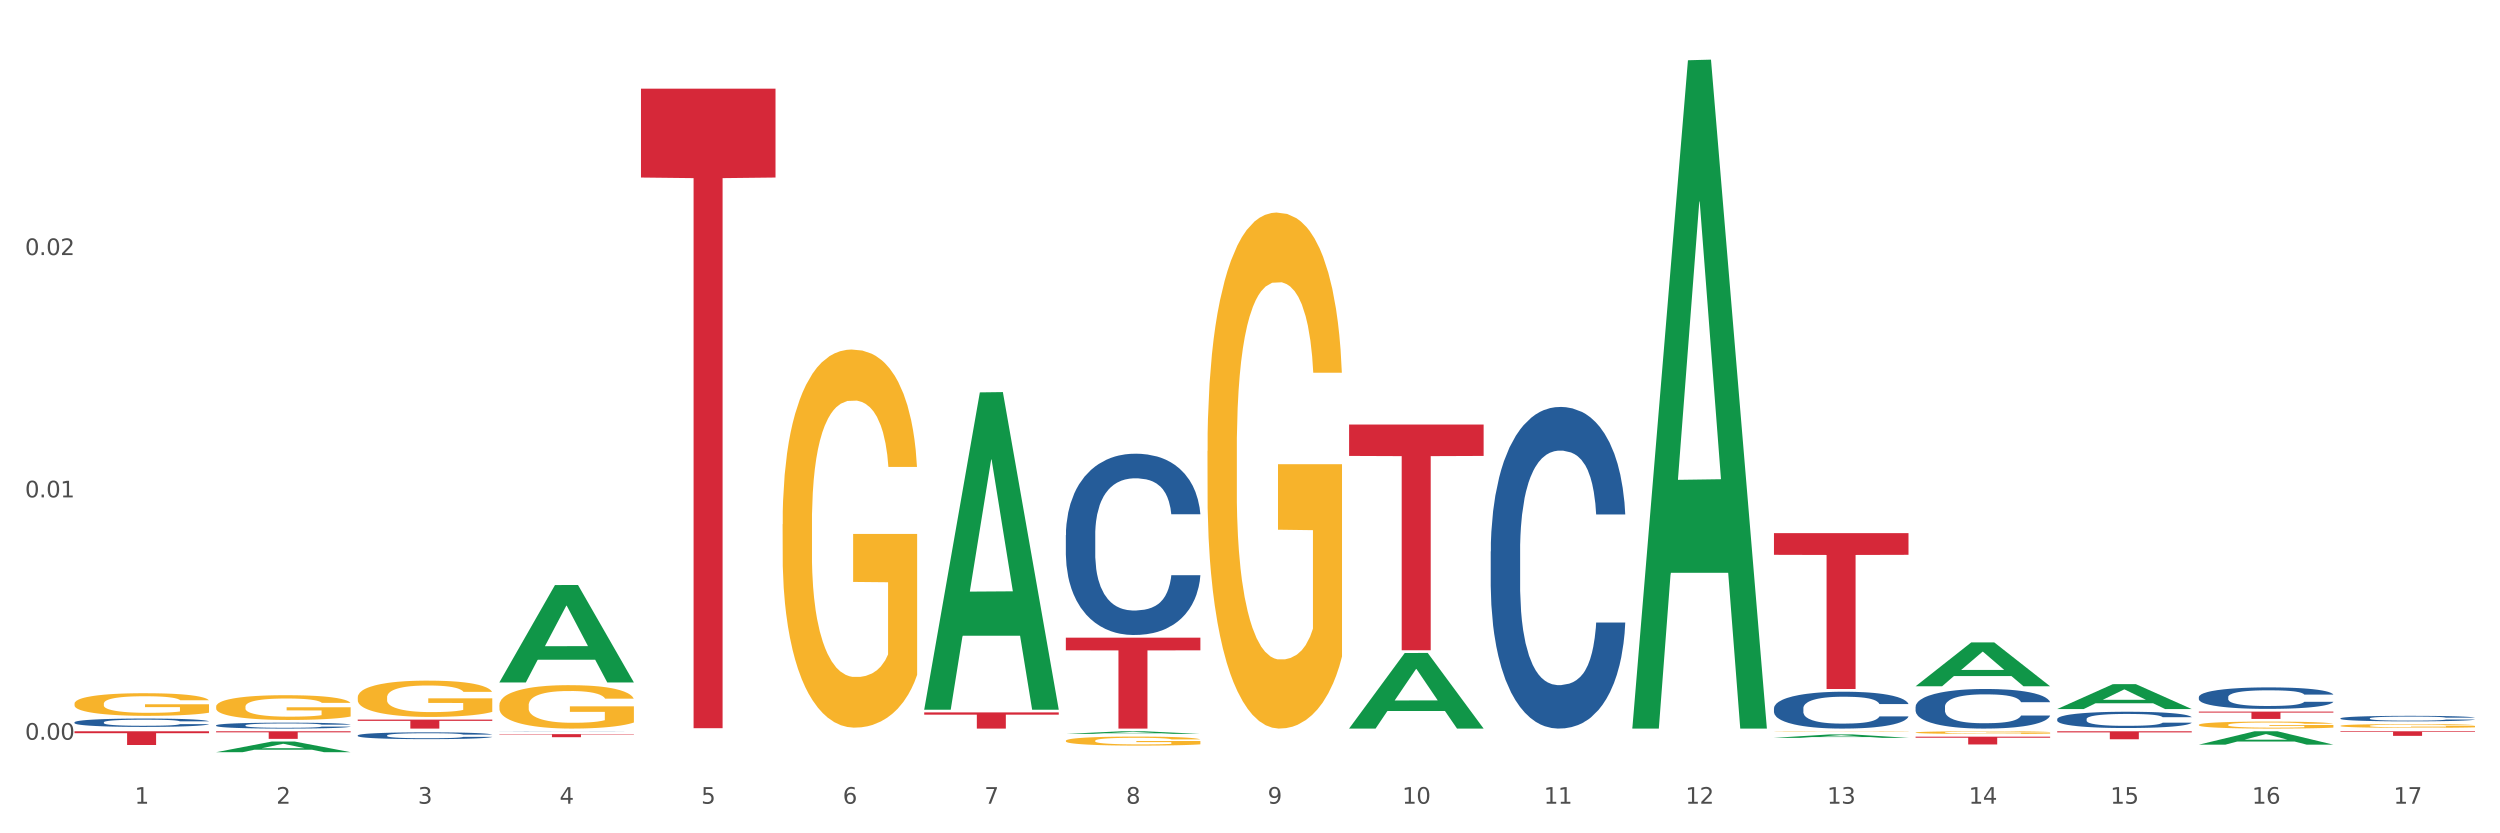 <?xml version="1.0" encoding="utf-8" standalone="no"?>
<!DOCTYPE svg PUBLIC "-//W3C//DTD SVG 1.1//EN"
  "http://www.w3.org/Graphics/SVG/1.1/DTD/svg11.dtd">
<svg xmlns:xlink="http://www.w3.org/1999/xlink" width="1080pt" height="360pt" viewBox="0 0 1080 360" xmlns="http://www.w3.org/2000/svg" version="1.1">
 <rect x="0" y="0" width="1080" height="360" fill="#333333" stroke="none"/>
 <defs>
  <style type="text/css">*{stroke-linejoin: round; stroke-linecap: butt}</style>
 </defs>
 <g id="figure_1">
  <g id="patch_1">
   <path d="M 0 360 
L 1080 360 
L 1080 0 
L 0 0 
z
" style="fill: #ffffff; stroke: #ffffff; stroke-linejoin: miter"/>
  </g>
  <g id="axes_1">
   <g id="matplotlib.axis_1">
    <g id="xtick_1">
     <g id="text_1">
      <!-- 1 -->
      <g style="fill: #4d4d4d" transform="translate(58.182 347.204) scale(0.096 -0.096)">
       <defs>
        <path id="DejaVuSans-31" d="M 794 531 
L 1825 531 
L 1825 4091 
L 703 3866 
L 703 4441 
L 1819 4666 
L 2450 4666 
L 2450 531 
L 3481 531 
L 3481 0 
L 794 0 
L 794 531 
z
" transform="scale(0.016)"/>
       </defs>
       <use xlink:href="#DejaVuSans-31"/>
      </g>
     </g>
    </g>
    <g id="xtick_2">
     <g id="text_2">
      <!-- 2 -->
      <g style="fill: #4d4d4d" transform="translate(119.364 347.204) scale(0.096 -0.096)">
       <defs>
        <path id="DejaVuSans-32" d="M 1228 531 
L 3431 531 
L 3431 0 
L 469 0 
L 469 531 
Q 828 903 1448 1529 
Q 2069 2156 2228 2338 
Q 2531 2678 2651 2914 
Q 2772 3150 2772 3378 
Q 2772 3750 2511 3984 
Q 2250 4219 1831 4219 
Q 1534 4219 1204 4116 
Q 875 4013 500 3803 
L 500 4441 
Q 881 4594 1212 4672 
Q 1544 4750 1819 4750 
Q 2544 4750 2975 4387 
Q 3406 4025 3406 3419 
Q 3406 3131 3298 2873 
Q 3191 2616 2906 2266 
Q 2828 2175 2409 1742 
Q 1991 1309 1228 531 
z
" transform="scale(0.016)"/>
       </defs>
       <use xlink:href="#DejaVuSans-32"/>
      </g>
     </g>
    </g>
    <g id="xtick_3">
     <g id="text_3">
      <!-- 3 -->
      <g style="fill: #4d4d4d" transform="translate(180.545 347.204) scale(0.096 -0.096)">
       <defs>
        <path id="DejaVuSans-33" d="M 2597 2516 
Q 3050 2419 3304 2112 
Q 3559 1806 3559 1356 
Q 3559 666 3084 287 
Q 2609 -91 1734 -91 
Q 1441 -91 1130 -33 
Q 819 25 488 141 
L 488 750 
Q 750 597 1062 519 
Q 1375 441 1716 441 
Q 2309 441 2620 675 
Q 2931 909 2931 1356 
Q 2931 1769 2642 2001 
Q 2353 2234 1838 2234 
L 1294 2234 
L 1294 2753 
L 1863 2753 
Q 2328 2753 2575 2939 
Q 2822 3125 2822 3475 
Q 2822 3834 2567 4026 
Q 2313 4219 1838 4219 
Q 1578 4219 1281 4162 
Q 984 4106 628 3988 
L 628 4550 
Q 988 4650 1302 4700 
Q 1616 4750 1894 4750 
Q 2613 4750 3031 4423 
Q 3450 4097 3450 3541 
Q 3450 3153 3228 2886 
Q 3006 2619 2597 2516 
z
" transform="scale(0.016)"/>
       </defs>
       <use xlink:href="#DejaVuSans-33"/>
      </g>
     </g>
    </g>
    <g id="xtick_4">
     <g id="text_4">
      <!-- 4 -->
      <g style="fill: #4d4d4d" transform="translate(241.726 347.204) scale(0.096 -0.096)">
       <defs>
        <path id="DejaVuSans-34" d="M 2419 4116 
L 825 1625 
L 2419 1625 
L 2419 4116 
z
M 2253 4666 
L 3047 4666 
L 3047 1625 
L 3713 1625 
L 3713 1100 
L 3047 1100 
L 3047 0 
L 2419 0 
L 2419 1100 
L 313 1100 
L 313 1709 
L 2253 4666 
z
" transform="scale(0.016)"/>
       </defs>
       <use xlink:href="#DejaVuSans-34"/>
      </g>
     </g>
    </g>
    <g id="xtick_5">
     <g id="text_5">
      <!-- 5 -->
      <g style="fill: #4d4d4d" transform="translate(302.908 347.204) scale(0.096 -0.096)">
       <defs>
        <path id="DejaVuSans-35" d="M 691 4666 
L 3169 4666 
L 3169 4134 
L 1269 4134 
L 1269 2991 
Q 1406 3038 1543 3061 
Q 1681 3084 1819 3084 
Q 2600 3084 3056 2656 
Q 3513 2228 3513 1497 
Q 3513 744 3044 326 
Q 2575 -91 1722 -91 
Q 1428 -91 1123 -41 
Q 819 9 494 109 
L 494 744 
Q 775 591 1075 516 
Q 1375 441 1709 441 
Q 2250 441 2565 725 
Q 2881 1009 2881 1497 
Q 2881 1984 2565 2268 
Q 2250 2553 1709 2553 
Q 1456 2553 1204 2497 
Q 953 2441 691 2322 
L 691 4666 
z
" transform="scale(0.016)"/>
       </defs>
       <use xlink:href="#DejaVuSans-35"/>
      </g>
     </g>
    </g>
    <g id="xtick_6">
     <g id="text_6">
      <!-- 6 -->
      <g style="fill: #4d4d4d" transform="translate(364.089 347.204) scale(0.096 -0.096)">
       <defs>
        <path id="DejaVuSans-36" d="M 2113 2584 
Q 1688 2584 1439 2293 
Q 1191 2003 1191 1497 
Q 1191 994 1439 701 
Q 1688 409 2113 409 
Q 2538 409 2786 701 
Q 3034 994 3034 1497 
Q 3034 2003 2786 2293 
Q 2538 2584 2113 2584 
z
M 3366 4563 
L 3366 3988 
Q 3128 4100 2886 4159 
Q 2644 4219 2406 4219 
Q 1781 4219 1451 3797 
Q 1122 3375 1075 2522 
Q 1259 2794 1537 2939 
Q 1816 3084 2150 3084 
Q 2853 3084 3261 2657 
Q 3669 2231 3669 1497 
Q 3669 778 3244 343 
Q 2819 -91 2113 -91 
Q 1303 -91 875 529 
Q 447 1150 447 2328 
Q 447 3434 972 4092 
Q 1497 4750 2381 4750 
Q 2619 4750 2861 4703 
Q 3103 4656 3366 4563 
z
" transform="scale(0.016)"/>
       </defs>
       <use xlink:href="#DejaVuSans-36"/>
      </g>
     </g>
    </g>
    <g id="xtick_7">
     <g id="text_7">
      <!-- 7 -->
      <g style="fill: #4d4d4d" transform="translate(425.271 347.204) scale(0.096 -0.096)">
       <defs>
        <path id="DejaVuSans-37" d="M 525 4666 
L 3525 4666 
L 3525 4397 
L 1831 0 
L 1172 0 
L 2766 4134 
L 525 4134 
L 525 4666 
z
" transform="scale(0.016)"/>
       </defs>
       <use xlink:href="#DejaVuSans-37"/>
      </g>
     </g>
    </g>
    <g id="xtick_8">
     <g id="text_8">
      <!-- 8 -->
      <g style="fill: #4d4d4d" transform="translate(486.452 347.204) scale(0.096 -0.096)">
       <defs>
        <path id="DejaVuSans-38" d="M 2034 2216 
Q 1584 2216 1326 1975 
Q 1069 1734 1069 1313 
Q 1069 891 1326 650 
Q 1584 409 2034 409 
Q 2484 409 2743 651 
Q 3003 894 3003 1313 
Q 3003 1734 2745 1975 
Q 2488 2216 2034 2216 
z
M 1403 2484 
Q 997 2584 770 2862 
Q 544 3141 544 3541 
Q 544 4100 942 4425 
Q 1341 4750 2034 4750 
Q 2731 4750 3128 4425 
Q 3525 4100 3525 3541 
Q 3525 3141 3298 2862 
Q 3072 2584 2669 2484 
Q 3125 2378 3379 2068 
Q 3634 1759 3634 1313 
Q 3634 634 3220 271 
Q 2806 -91 2034 -91 
Q 1263 -91 848 271 
Q 434 634 434 1313 
Q 434 1759 690 2068 
Q 947 2378 1403 2484 
z
M 1172 3481 
Q 1172 3119 1398 2916 
Q 1625 2713 2034 2713 
Q 2441 2713 2670 2916 
Q 2900 3119 2900 3481 
Q 2900 3844 2670 4047 
Q 2441 4250 2034 4250 
Q 1625 4250 1398 4047 
Q 1172 3844 1172 3481 
z
" transform="scale(0.016)"/>
       </defs>
       <use xlink:href="#DejaVuSans-38"/>
      </g>
     </g>
    </g>
    <g id="xtick_9">
     <g id="text_9">
      <!-- 9 -->
      <g style="fill: #4d4d4d" transform="translate(547.634 347.204) scale(0.096 -0.096)">
       <defs>
        <path id="DejaVuSans-39" d="M 703 97 
L 703 672 
Q 941 559 1184 500 
Q 1428 441 1663 441 
Q 2288 441 2617 861 
Q 2947 1281 2994 2138 
Q 2813 1869 2534 1725 
Q 2256 1581 1919 1581 
Q 1219 1581 811 2004 
Q 403 2428 403 3163 
Q 403 3881 828 4315 
Q 1253 4750 1959 4750 
Q 2769 4750 3195 4129 
Q 3622 3509 3622 2328 
Q 3622 1225 3098 567 
Q 2575 -91 1691 -91 
Q 1453 -91 1209 -44 
Q 966 3 703 97 
z
M 1959 2075 
Q 2384 2075 2632 2365 
Q 2881 2656 2881 3163 
Q 2881 3666 2632 3958 
Q 2384 4250 1959 4250 
Q 1534 4250 1286 3958 
Q 1038 3666 1038 3163 
Q 1038 2656 1286 2365 
Q 1534 2075 1959 2075 
z
" transform="scale(0.016)"/>
       </defs>
       <use xlink:href="#DejaVuSans-39"/>
      </g>
     </g>
    </g>
    <g id="xtick_10">
     <g id="text_10">
      <!-- 10 -->
      <g style="fill: #4d4d4d" transform="translate(605.761 347.204) scale(0.096 -0.096)">
       <defs>
        <path id="DejaVuSans-30" d="M 2034 4250 
Q 1547 4250 1301 3770 
Q 1056 3291 1056 2328 
Q 1056 1369 1301 889 
Q 1547 409 2034 409 
Q 2525 409 2770 889 
Q 3016 1369 3016 2328 
Q 3016 3291 2770 3770 
Q 2525 4250 2034 4250 
z
M 2034 4750 
Q 2819 4750 3233 4129 
Q 3647 3509 3647 2328 
Q 3647 1150 3233 529 
Q 2819 -91 2034 -91 
Q 1250 -91 836 529 
Q 422 1150 422 2328 
Q 422 3509 836 4129 
Q 1250 4750 2034 4750 
z
" transform="scale(0.016)"/>
       </defs>
       <use xlink:href="#DejaVuSans-31"/>
       <use xlink:href="#DejaVuSans-30" transform="translate(63.623 0)"/>
      </g>
     </g>
    </g>
    <g id="xtick_11">
     <g id="text_11">
      <!-- 11 -->
      <g style="fill: #4d4d4d" transform="translate(666.942 347.204) scale(0.096 -0.096)">
       <use xlink:href="#DejaVuSans-31"/>
       <use xlink:href="#DejaVuSans-31" transform="translate(63.623 0)"/>
      </g>
     </g>
    </g>
    <g id="xtick_12">
     <g id="text_12">
      <!-- 12 -->
      <g style="fill: #4d4d4d" transform="translate(728.124 347.204) scale(0.096 -0.096)">
       <use xlink:href="#DejaVuSans-31"/>
       <use xlink:href="#DejaVuSans-32" transform="translate(63.623 0)"/>
      </g>
     </g>
    </g>
    <g id="xtick_13">
     <g id="text_13">
      <!-- 13 -->
      <g style="fill: #4d4d4d" transform="translate(789.305 347.204) scale(0.096 -0.096)">
       <use xlink:href="#DejaVuSans-31"/>
       <use xlink:href="#DejaVuSans-33" transform="translate(63.623 0)"/>
      </g>
     </g>
    </g>
    <g id="xtick_14">
     <g id="text_14">
      <!-- 14 -->
      <g style="fill: #4d4d4d" transform="translate(850.487 347.204) scale(0.096 -0.096)">
       <use xlink:href="#DejaVuSans-31"/>
       <use xlink:href="#DejaVuSans-34" transform="translate(63.623 0)"/>
      </g>
     </g>
    </g>
    <g id="xtick_15">
     <g id="text_15">
      <!-- 15 -->
      <g style="fill: #4d4d4d" transform="translate(911.668 347.204) scale(0.096 -0.096)">
       <use xlink:href="#DejaVuSans-31"/>
       <use xlink:href="#DejaVuSans-35" transform="translate(63.623 0)"/>
      </g>
     </g>
    </g>
    <g id="xtick_16">
     <g id="text_16">
      <!-- 16 -->
      <g style="fill: #4d4d4d" transform="translate(972.849 347.204) scale(0.096 -0.096)">
       <use xlink:href="#DejaVuSans-31"/>
       <use xlink:href="#DejaVuSans-36" transform="translate(63.623 0)"/>
      </g>
     </g>
    </g>
    <g id="xtick_17">
     <g id="text_17">
      <!-- 17 -->
      <g style="fill: #4d4d4d" transform="translate(1034.031 347.204) scale(0.096 -0.096)">
       <use xlink:href="#DejaVuSans-31"/>
       <use xlink:href="#DejaVuSans-37" transform="translate(63.623 0)"/>
      </g>
     </g>
    </g>
    <g id="xtick_18"/>
    <g id="xtick_19"/>
    <g id="xtick_20"/>
    <g id="xtick_21"/>
    <g id="xtick_22"/>
    <g id="xtick_23"/>
    <g id="xtick_24"/>
    <g id="xtick_25"/>
    <g id="xtick_26"/>
    <g id="xtick_27"/>
    <g id="xtick_28"/>
    <g id="xtick_29"/>
    <g id="xtick_30"/>
    <g id="xtick_31"/>
    <g id="xtick_32"/>
    <g id="xtick_33"/>
   </g>
   <g id="matplotlib.axis_2">
    <g id="ytick_1">
     <g id="text_18">
      <!-- 0.00 -->
      <g style="fill: #4d4d4d" transform="translate(10.8 319.557) scale(0.096 -0.096)">
       <defs>
        <path id="DejaVuSans-2e" d="M 684 794 
L 1344 794 
L 1344 0 
L 684 0 
L 684 794 
z
" transform="scale(0.016)"/>
       </defs>
       <use xlink:href="#DejaVuSans-30"/>
       <use xlink:href="#DejaVuSans-2e" transform="translate(63.623 0)"/>
       <use xlink:href="#DejaVuSans-30" transform="translate(95.41 0)"/>
       <use xlink:href="#DejaVuSans-30" transform="translate(159.033 0)"/>
      </g>
     </g>
    </g>
    <g id="ytick_2">
     <g id="text_19">
      <!-- 0.01 -->
      <g style="fill: #4d4d4d" transform="translate(10.8 214.871) scale(0.096 -0.096)">
       <use xlink:href="#DejaVuSans-30"/>
       <use xlink:href="#DejaVuSans-2e" transform="translate(63.623 0)"/>
       <use xlink:href="#DejaVuSans-30" transform="translate(95.41 0)"/>
       <use xlink:href="#DejaVuSans-31" transform="translate(159.033 0)"/>
      </g>
     </g>
    </g>
    <g id="ytick_3">
     <g id="text_20">
      <!-- 0.02 -->
      <g style="fill: #4d4d4d" transform="translate(10.8 110.185) scale(0.096 -0.096)">
       <use xlink:href="#DejaVuSans-30"/>
       <use xlink:href="#DejaVuSans-2e" transform="translate(63.623 0)"/>
       <use xlink:href="#DejaVuSans-30" transform="translate(95.41 0)"/>
       <use xlink:href="#DejaVuSans-32" transform="translate(159.033 0)"/>
      </g>
     </g>
    </g>
    <g id="ytick_4"/>
    <g id="ytick_5"/>
    <g id="ytick_6"/>
   </g>
   <g id="PolyCollection_1">
    <path d="M 93.356 324.941 
L 93.416 324.937 
L 117.384 320.35 
L 127.331 320.346 
L 151.479 324.95 
L 139.974 324.95 
L 134.761 323.878 
L 110.014 323.878 
L 109.834 323.895 
L 104.801 324.95 
L 93.356 324.95 
L 93.356 324.941 
L 113.13 323.238 
L 131.645 323.233 
L 122.478 321.327 
L 122.358 321.319 
L 122.238 321.332 
L 113.07 323.233 
L 113.13 323.238 
L 93.356 324.941 
z
" clip-path="url(#peea387c700)" style="fill: #109648"/>
    <path d="M 154.538 310.882 
L 212.66 310.882 
L 212.66 311.419 
L 189.797 311.423 
L 189.797 314.749 
L 177.263 314.749 
L 177.263 311.423 
L 154.538 311.419 
L 154.538 310.885 
L 154.538 310.882 
z
" clip-path="url(#peea387c700)" style="fill: #d62839"/>
    <path d="M 215.719 317.148 
L 273.842 317.148 
L 273.842 317.331 
L 250.978 317.333 
L 250.978 318.47 
L 238.445 318.47 
L 238.445 317.333 
L 215.719 317.331 
L 215.719 317.149 
L 215.719 317.148 
z
" clip-path="url(#peea387c700)" style="fill: #d62839"/>
    <path d="M 276.901 38.299 
L 335.023 38.299 
L 335.023 76.693 
L 312.16 76.953 
L 312.16 314.584 
L 299.626 314.584 
L 299.626 76.953 
L 276.901 76.693 
L 276.901 38.558 
L 276.901 38.299 
z
" clip-path="url(#peea387c700)" style="fill: #d62839"/>
    <path d="M 399.263 307.761 
L 457.386 307.761 
L 457.386 308.732 
L 434.523 308.738 
L 434.523 314.749 
L 421.989 314.749 
L 421.989 308.738 
L 399.263 308.732 
L 399.263 307.767 
L 399.263 307.761 
z
" clip-path="url(#peea387c700)" style="fill: #d62839"/>
    <path d="M 460.445 275.484 
L 518.567 275.484 
L 518.567 280.941 
L 495.704 280.978 
L 495.704 314.749 
L 483.17 314.749 
L 483.17 280.978 
L 460.445 280.941 
L 460.445 275.521 
L 460.445 275.484 
z
" clip-path="url(#peea387c700)" style="fill: #d62839"/>
    <path d="M 582.808 183.41 
L 640.93 183.41 
L 640.93 196.959 
L 618.067 197.051 
L 618.067 280.908 
L 605.533 280.908 
L 605.533 197.051 
L 582.808 196.959 
L 582.808 183.502 
L 582.808 183.41 
z
" clip-path="url(#peea387c700)" style="fill: #d62839"/>
    <path d="M 827.533 318.229 
L 885.656 318.229 
L 885.656 318.698 
L 862.792 318.701 
L 862.792 321.601 
L 850.259 321.601 
L 850.259 318.701 
L 827.533 318.698 
L 827.533 318.232 
L 827.533 318.229 
z
" clip-path="url(#peea387c700)" style="fill: #d62839"/>
    <path d="M 888.715 315.909 
L 946.837 315.909 
L 946.837 316.388 
L 923.974 316.392 
L 923.974 319.356 
L 911.44 319.356 
L 911.44 316.392 
L 888.715 316.388 
L 888.715 315.913 
L 888.715 315.909 
z
" clip-path="url(#peea387c700)" style="fill: #d62839"/>
    <path d="M 949.896 307.402 
L 1008.019 307.402 
L 1008.019 307.842 
L 985.155 307.845 
L 985.155 310.567 
L 972.622 310.567 
L 972.622 307.845 
L 949.896 307.842 
L 949.896 307.405 
L 949.896 307.402 
z
" clip-path="url(#peea387c700)" style="fill: #d62839"/>
    <path d="M 1011.078 315.909 
L 1069.2 315.909 
L 1069.2 316.185 
L 1046.337 316.187 
L 1046.337 317.896 
L 1033.803 317.896 
L 1033.803 316.187 
L 1011.078 316.185 
L 1011.078 315.911 
L 1011.078 315.909 
z
" clip-path="url(#peea387c700)" style="fill: #d62839"/>
    <path d="M 93.356 315.909 
L 151.479 315.909 
L 151.479 316.365 
L 128.615 316.368 
L 128.615 319.186 
L 116.082 319.186 
L 116.082 316.368 
L 93.356 316.365 
L 93.356 315.912 
L 93.356 315.909 
z
" clip-path="url(#peea387c700)" style="fill: #d62839"/>
    <path d="M 32.175 303.985 
L 32.244 303.976 
L 32.244 303.655 
L 32.381 303.378 
L 33.067 302.708 
L 34.096 302.155 
L 34.851 301.86 
L 35.606 301.619 
L 36.498 301.378 
L 37.596 301.127 
L 39.586 300.761 
L 40.821 300.574 
L 42.331 300.377 
L 45.076 300.091 
L 47.066 299.931 
L 49.124 299.797 
L 52.487 299.636 
L 54.683 299.565 
L 57.016 299.511 
L 59.829 299.475 
L 61.957 299.466 
L 66.623 299.493 
L 70.603 299.573 
L 72.524 299.636 
L 74.995 299.743 
L 76.299 299.815 
L 78.426 299.957 
L 80.622 300.145 
L 82.131 300.306 
L 84.396 300.609 
L 86.111 300.913 
L 87.69 301.288 
L 88.513 301.547 
L 89.131 301.788 
L 89.68 302.065 
L 90.229 302.503 
L 77.877 302.503 
L 77.397 302.19 
L 76.642 301.896 
L 75.544 301.61 
L 74.583 301.431 
L 72.936 301.208 
L 71.426 301.065 
L 69.848 300.958 
L 67.927 300.868 
L 66.417 300.824 
L 64.29 300.788 
L 60.104 300.797 
L 57.29 300.868 
L 55.369 300.958 
L 54.134 301.038 
L 53.036 301.127 
L 51.801 301.252 
L 50.36 301.44 
L 49.33 301.61 
L 48.301 301.824 
L 47.478 302.038 
L 46.723 302.288 
L 46.105 302.556 
L 45.625 302.833 
L 45.213 303.173 
L 44.87 303.735 
L 44.87 304.959 
L 45.007 305.236 
L 45.35 305.602 
L 45.762 305.879 
L 46.448 306.209 
L 47.066 306.432 
L 48.232 306.754 
L 49.536 307.022 
L 50.566 307.192 
L 51.595 307.335 
L 53.379 307.531 
L 55.369 307.692 
L 57.085 307.79 
L 59.418 307.879 
L 60.996 307.915 
L 62.368 307.933 
L 65.731 307.933 
L 68.133 307.906 
L 70.809 307.844 
L 72.868 307.763 
L 74.583 307.665 
L 76.504 307.504 
L 77.74 307.352 
L 77.74 305.486 
L 62.643 305.477 
L 62.643 304.235 
L 90.297 304.235 
L 90.297 307.879 
L 89.131 308.067 
L 87.827 308.237 
L 86.455 308.388 
L 84.396 308.576 
L 81.926 308.755 
L 79.73 308.88 
L 77.397 308.987 
L 74.652 309.085 
L 71.083 309.174 
L 68.887 309.21 
L 66.143 309.237 
L 62.917 309.246 
L 60.104 309.228 
L 57.359 309.183 
L 54.477 309.103 
L 51.663 308.987 
L 49.536 308.871 
L 47.409 308.728 
L 45.144 308.54 
L 43.36 308.362 
L 41.988 308.201 
L 40.478 307.995 
L 38.831 307.727 
L 37.596 307.486 
L 36.498 307.236 
L 35.332 306.915 
L 34.508 306.638 
L 33.685 306.29 
L 33.204 306.031 
L 32.655 305.629 
L 32.244 305.066 
L 32.175 303.985 
z
" clip-path="url(#peea387c700)" style="fill: #f7b32b"/>
    <path d="M 949.896 301.126 
L 949.965 301.118 
L 949.965 300.88 
L 950.171 300.558 
L 950.927 299.964 
L 951.889 299.515 
L 953.537 298.989 
L 954.431 298.768 
L 955.599 298.522 
L 958.003 298.123 
L 960.751 297.784 
L 962.675 297.597 
L 964.118 297.479 
L 967.347 297.267 
L 969.202 297.173 
L 971.125 297.097 
L 972.774 297.046 
L 975.522 296.987 
L 977.721 296.961 
L 980.263 296.953 
L 982.393 296.961 
L 985.209 296.995 
L 989.331 297.097 
L 990.912 297.156 
L 993.041 297.258 
L 995.24 297.394 
L 997.026 297.53 
L 999.087 297.725 
L 1001.217 297.979 
L 1003.278 298.302 
L 1004.721 298.598 
L 1005.889 298.912 
L 1006.919 299.294 
L 1007.675 299.71 
L 1008.019 300.058 
L 995.446 300.058 
L 995.103 299.744 
L 994.415 299.404 
L 993.728 299.175 
L 992.973 298.989 
L 991.805 298.777 
L 990.774 298.641 
L 989.057 298.48 
L 987.477 298.378 
L 986.171 298.319 
L 984.591 298.268 
L 981.225 298.217 
L 978.82 298.217 
L 977.309 298.234 
L 975.454 298.276 
L 973.873 298.335 
L 972.018 298.437 
L 970.576 298.548 
L 969.133 298.692 
L 968.309 298.794 
L 967.072 298.98 
L 966.247 299.133 
L 965.148 299.396 
L 964.53 299.583 
L 963.431 300.066 
L 962.95 300.422 
L 962.744 300.668 
L 962.606 300.94 
L 962.606 302.263 
L 963.018 302.857 
L 963.362 303.111 
L 963.912 303.4 
L 964.942 303.773 
L 966.454 304.138 
L 968.034 304.401 
L 969.339 304.562 
L 970.576 304.681 
L 971.812 304.774 
L 973.324 304.859 
L 974.56 304.91 
L 976.415 304.961 
L 978.614 304.986 
L 980.331 304.986 
L 983.835 304.944 
L 985.415 304.901 
L 986.927 304.842 
L 988.576 304.749 
L 989.881 304.647 
L 990.637 304.571 
L 991.873 304.409 
L 992.835 304.24 
L 993.66 304.045 
L 994.209 303.875 
L 994.828 303.62 
L 995.309 303.332 
L 995.446 303.179 
L 1008.019 303.179 
L 1007.744 303.485 
L 1007.263 303.782 
L 1006.301 304.18 
L 1005.545 304.409 
L 1004.377 304.689 
L 1003.141 304.927 
L 1001.423 305.19 
L 999.843 305.385 
L 998.194 305.555 
L 996.408 305.707 
L 993.179 305.919 
L 992.011 305.979 
L 989.538 306.081 
L 987.614 306.14 
L 984.797 306.199 
L 981.912 306.233 
L 978.889 306.242 
L 976.209 306.225 
L 973.255 306.174 
L 971.4 306.123 
L 969.339 306.047 
L 966.934 305.928 
L 964.667 305.784 
L 962.538 305.614 
L 960.545 305.419 
L 958.69 305.198 
L 956.286 304.834 
L 954.499 304.477 
L 953.194 304.146 
L 952.301 303.866 
L 951.408 303.51 
L 950.927 303.264 
L 950.171 302.67 
L 949.896 302.119 
L 949.896 301.126 
z
" clip-path="url(#peea387c700)" style="fill: #255c99"/>
    <path d="M 888.715 310.634 
L 888.784 310.627 
L 888.784 310.448 
L 888.99 310.203 
L 889.745 309.754 
L 890.707 309.413 
L 892.356 309.015 
L 893.249 308.848 
L 894.417 308.661 
L 896.822 308.36 
L 899.57 308.103 
L 901.493 307.961 
L 902.936 307.871 
L 906.165 307.711 
L 908.02 307.64 
L 909.944 307.582 
L 911.593 307.544 
L 914.341 307.499 
L 916.539 307.479 
L 919.081 307.473 
L 921.211 307.479 
L 924.028 307.505 
L 928.15 307.582 
L 929.73 307.627 
L 931.86 307.704 
L 934.058 307.807 
L 935.845 307.91 
L 937.906 308.058 
L 940.036 308.25 
L 942.097 308.494 
L 943.539 308.719 
L 944.707 308.957 
L 945.738 309.246 
L 946.494 309.561 
L 946.837 309.824 
L 934.265 309.824 
L 933.921 309.587 
L 933.234 309.33 
L 932.547 309.156 
L 931.791 309.015 
L 930.623 308.854 
L 929.593 308.751 
L 927.875 308.629 
L 926.295 308.552 
L 924.99 308.507 
L 923.41 308.469 
L 920.043 308.43 
L 917.639 308.43 
L 916.127 308.443 
L 914.272 308.475 
L 912.692 308.52 
L 910.837 308.597 
L 909.394 308.681 
L 907.952 308.79 
L 907.127 308.867 
L 905.89 309.008 
L 905.066 309.124 
L 903.967 309.323 
L 903.348 309.465 
L 902.249 309.831 
L 901.768 310.101 
L 901.562 310.287 
L 901.425 310.493 
L 901.425 311.495 
L 901.837 311.944 
L 902.181 312.137 
L 902.73 312.356 
L 903.761 312.638 
L 905.272 312.915 
L 906.852 313.114 
L 908.158 313.236 
L 909.394 313.326 
L 910.631 313.396 
L 912.142 313.461 
L 913.379 313.499 
L 915.234 313.538 
L 917.432 313.557 
L 919.15 313.557 
L 922.654 313.525 
L 924.234 313.493 
L 925.745 313.448 
L 927.394 313.377 
L 928.7 313.3 
L 929.455 313.242 
L 930.692 313.12 
L 931.654 312.992 
L 932.478 312.844 
L 933.028 312.715 
L 933.646 312.523 
L 934.127 312.304 
L 934.265 312.189 
L 946.837 312.189 
L 946.562 312.42 
L 946.081 312.645 
L 945.12 312.947 
L 944.364 313.12 
L 943.196 313.332 
L 941.959 313.512 
L 940.242 313.711 
L 938.662 313.859 
L 937.013 313.988 
L 935.226 314.103 
L 931.997 314.264 
L 930.829 314.309 
L 928.356 314.386 
L 926.433 314.431 
L 923.616 314.476 
L 920.73 314.502 
L 917.707 314.508 
L 915.028 314.495 
L 912.074 314.457 
L 910.219 314.418 
L 908.158 314.36 
L 905.753 314.27 
L 903.486 314.161 
L 901.356 314.033 
L 899.364 313.885 
L 897.509 313.718 
L 895.104 313.441 
L 893.318 313.172 
L 892.013 312.921 
L 891.119 312.709 
L 890.226 312.439 
L 889.745 312.253 
L 888.99 311.803 
L 888.715 311.386 
L 888.715 310.634 
z
" clip-path="url(#peea387c700)" style="fill: #255c99"/>
    <path d="M 827.533 305.326 
L 827.602 305.311 
L 827.602 304.873 
L 827.808 304.279 
L 828.564 303.185 
L 829.526 302.357 
L 831.175 301.388 
L 832.068 300.982 
L 833.236 300.529 
L 835.64 299.794 
L 838.388 299.169 
L 840.312 298.826 
L 841.755 298.607 
L 844.984 298.216 
L 846.839 298.044 
L 848.762 297.904 
L 850.411 297.81 
L 853.159 297.701 
L 855.358 297.654 
L 857.9 297.638 
L 860.03 297.654 
L 862.847 297.716 
L 866.969 297.904 
L 868.549 298.013 
L 870.679 298.201 
L 872.877 298.451 
L 874.663 298.701 
L 876.724 299.06 
L 878.854 299.529 
L 880.915 300.123 
L 882.358 300.67 
L 883.526 301.248 
L 884.557 301.951 
L 885.312 302.717 
L 885.656 303.357 
L 873.083 303.357 
L 872.74 302.779 
L 872.053 302.154 
L 871.366 301.732 
L 870.61 301.388 
L 869.442 300.998 
L 868.411 300.748 
L 866.694 300.451 
L 865.114 300.263 
L 863.808 300.154 
L 862.228 300.06 
L 858.862 299.966 
L 856.457 299.966 
L 854.946 299.998 
L 853.091 300.076 
L 851.511 300.185 
L 849.656 300.373 
L 848.213 300.576 
L 846.77 300.841 
L 845.946 301.029 
L 844.709 301.373 
L 843.885 301.654 
L 842.785 302.138 
L 842.167 302.482 
L 841.068 303.373 
L 840.587 304.029 
L 840.381 304.482 
L 840.243 304.982 
L 840.243 307.42 
L 840.656 308.514 
L 840.999 308.983 
L 841.549 309.514 
L 842.579 310.202 
L 844.091 310.873 
L 845.671 311.358 
L 846.976 311.655 
L 848.213 311.874 
L 849.45 312.045 
L 850.961 312.202 
L 852.198 312.295 
L 854.053 312.389 
L 856.251 312.436 
L 857.969 312.436 
L 861.472 312.358 
L 863.053 312.28 
L 864.564 312.17 
L 866.213 311.999 
L 867.518 311.811 
L 868.274 311.67 
L 869.511 311.373 
L 870.472 311.061 
L 871.297 310.702 
L 871.847 310.389 
L 872.465 309.92 
L 872.946 309.389 
L 873.083 309.108 
L 885.656 309.108 
L 885.381 309.67 
L 884.9 310.217 
L 883.938 310.952 
L 883.182 311.373 
L 882.015 311.889 
L 880.778 312.327 
L 879.06 312.811 
L 877.48 313.17 
L 875.831 313.483 
L 874.045 313.764 
L 870.816 314.155 
L 869.648 314.264 
L 867.175 314.452 
L 865.251 314.561 
L 862.434 314.671 
L 859.549 314.733 
L 856.526 314.749 
L 853.846 314.717 
L 850.892 314.624 
L 849.037 314.53 
L 846.976 314.389 
L 844.572 314.171 
L 842.304 313.905 
L 840.175 313.592 
L 838.182 313.233 
L 836.327 312.827 
L 833.923 312.155 
L 832.136 311.498 
L 830.831 310.889 
L 829.938 310.373 
L 829.045 309.717 
L 828.564 309.264 
L 827.808 308.17 
L 827.533 307.154 
L 827.533 305.326 
z
" clip-path="url(#peea387c700)" style="fill: #255c99"/>
    <path d="M 766.352 305.978 
L 766.421 305.963 
L 766.421 305.556 
L 766.627 305.003 
L 767.383 303.985 
L 768.344 303.214 
L 769.993 302.312 
L 770.886 301.934 
L 772.054 301.512 
L 774.459 300.829 
L 777.207 300.247 
L 779.131 299.927 
L 780.573 299.723 
L 783.802 299.36 
L 785.657 299.2 
L 787.581 299.069 
L 789.23 298.982 
L 791.978 298.88 
L 794.177 298.836 
L 796.719 298.822 
L 798.848 298.836 
L 801.665 298.894 
L 805.787 299.069 
L 807.367 299.171 
L 809.497 299.345 
L 811.696 299.578 
L 813.482 299.811 
L 815.543 300.145 
L 817.673 300.582 
L 819.734 301.134 
L 821.177 301.643 
L 822.345 302.182 
L 823.375 302.836 
L 824.131 303.549 
L 824.474 304.145 
L 811.902 304.145 
L 811.558 303.607 
L 810.871 303.025 
L 810.184 302.632 
L 809.428 302.312 
L 808.261 301.949 
L 807.23 301.716 
L 805.512 301.44 
L 803.932 301.265 
L 802.627 301.163 
L 801.047 301.076 
L 797.68 300.989 
L 795.276 300.989 
L 793.764 301.018 
L 791.909 301.091 
L 790.329 301.192 
L 788.474 301.367 
L 787.031 301.556 
L 785.589 301.803 
L 784.764 301.978 
L 783.528 302.298 
L 782.703 302.56 
L 781.604 303.011 
L 780.986 303.331 
L 779.886 304.16 
L 779.405 304.771 
L 779.199 305.192 
L 779.062 305.658 
L 779.062 307.927 
L 779.474 308.945 
L 779.818 309.382 
L 780.367 309.876 
L 781.398 310.516 
L 782.909 311.141 
L 784.489 311.592 
L 785.795 311.869 
L 787.031 312.072 
L 788.268 312.232 
L 789.78 312.378 
L 791.016 312.465 
L 792.871 312.552 
L 795.07 312.596 
L 796.787 312.596 
L 800.291 312.523 
L 801.871 312.451 
L 803.383 312.349 
L 805.032 312.189 
L 806.337 312.014 
L 807.093 311.883 
L 808.329 311.607 
L 809.291 311.316 
L 810.116 310.981 
L 810.665 310.691 
L 811.283 310.254 
L 811.764 309.76 
L 811.902 309.498 
L 824.474 309.498 
L 824.2 310.022 
L 823.719 310.531 
L 822.757 311.214 
L 822.001 311.607 
L 820.833 312.087 
L 819.596 312.494 
L 817.879 312.945 
L 816.299 313.28 
L 814.65 313.571 
L 812.864 313.832 
L 809.635 314.196 
L 808.467 314.298 
L 805.993 314.472 
L 804.07 314.574 
L 801.253 314.676 
L 798.367 314.734 
L 795.344 314.749 
L 792.665 314.72 
L 789.711 314.632 
L 787.856 314.545 
L 785.795 314.414 
L 783.39 314.211 
L 781.123 313.963 
L 778.993 313.672 
L 777.001 313.338 
L 775.146 312.96 
L 772.741 312.334 
L 770.955 311.723 
L 769.65 311.156 
L 768.757 310.676 
L 767.863 310.065 
L 767.383 309.643 
L 766.627 308.625 
L 766.352 307.68 
L 766.352 305.978 
z
" clip-path="url(#peea387c700)" style="fill: #255c99"/>
    <path d="M 643.989 238.228 
L 644.058 238.101 
L 644.058 234.548 
L 644.264 229.726 
L 645.02 220.843 
L 645.982 214.117 
L 647.63 206.249 
L 648.524 202.95 
L 649.691 199.27 
L 652.096 193.306 
L 654.844 188.23 
L 656.768 185.438 
L 658.211 183.661 
L 661.44 180.489 
L 663.295 179.093 
L 665.218 177.951 
L 666.867 177.189 
L 669.615 176.301 
L 671.814 175.92 
L 674.356 175.794 
L 676.485 175.92 
L 679.302 176.428 
L 683.424 177.951 
L 685.005 178.839 
L 687.134 180.362 
L 689.333 182.392 
L 691.119 184.423 
L 693.18 187.341 
L 695.31 191.148 
L 697.371 195.971 
L 698.814 200.412 
L 699.982 205.107 
L 701.012 210.818 
L 701.768 217.036 
L 702.112 222.239 
L 689.539 222.239 
L 689.195 217.544 
L 688.508 212.468 
L 687.821 209.041 
L 687.066 206.249 
L 685.898 203.077 
L 684.867 201.047 
L 683.15 198.635 
L 681.569 197.113 
L 680.264 196.224 
L 678.684 195.463 
L 675.318 194.702 
L 672.913 194.702 
L 671.401 194.955 
L 669.547 195.59 
L 667.966 196.478 
L 666.111 198.001 
L 664.669 199.651 
L 663.226 201.808 
L 662.401 203.331 
L 661.165 206.123 
L 660.34 208.407 
L 659.241 212.341 
L 658.623 215.132 
L 657.524 222.366 
L 657.043 227.696 
L 656.837 231.376 
L 656.699 235.436 
L 656.699 255.233 
L 657.111 264.116 
L 657.455 267.923 
L 658.004 272.237 
L 659.035 277.821 
L 660.546 283.278 
L 662.127 287.211 
L 663.432 289.623 
L 664.669 291.399 
L 665.905 292.795 
L 667.417 294.064 
L 668.653 294.825 
L 670.508 295.587 
L 672.707 295.968 
L 674.424 295.968 
L 677.928 295.333 
L 679.508 294.699 
L 681.02 293.81 
L 682.669 292.414 
L 683.974 290.892 
L 684.73 289.749 
L 685.966 287.338 
L 686.928 284.8 
L 687.753 281.882 
L 688.302 279.344 
L 688.921 275.537 
L 689.402 271.222 
L 689.539 268.938 
L 702.112 268.938 
L 701.837 273.506 
L 701.356 277.948 
L 700.394 283.912 
L 699.638 287.338 
L 698.47 291.526 
L 697.234 295.079 
L 695.516 299.013 
L 693.936 301.932 
L 692.287 304.47 
L 690.501 306.754 
L 687.272 309.927 
L 686.104 310.815 
L 683.631 312.338 
L 681.707 313.226 
L 678.89 314.114 
L 676.005 314.622 
L 672.982 314.749 
L 670.302 314.495 
L 667.348 313.734 
L 665.493 312.972 
L 663.432 311.83 
L 661.027 310.053 
L 658.76 307.896 
L 656.63 305.358 
L 654.638 302.439 
L 652.783 299.14 
L 650.378 293.683 
L 648.592 288.354 
L 647.287 283.404 
L 646.394 279.217 
L 645.501 273.887 
L 645.02 270.207 
L 644.264 261.324 
L 643.989 253.075 
L 643.989 238.228 
z
" clip-path="url(#peea387c700)" style="fill: #255c99"/>
    <path d="M 460.445 231.189 
L 460.514 231.117 
L 460.514 229.114 
L 460.72 226.396 
L 461.475 221.389 
L 462.437 217.598 
L 464.086 213.162 
L 464.979 211.303 
L 466.147 209.228 
L 468.552 205.866 
L 471.3 203.005 
L 473.224 201.431 
L 474.666 200.43 
L 477.895 198.641 
L 479.75 197.854 
L 481.674 197.21 
L 483.323 196.781 
L 486.071 196.281 
L 488.269 196.066 
L 490.811 195.994 
L 492.941 196.066 
L 495.758 196.352 
L 499.88 197.21 
L 501.46 197.711 
L 503.59 198.57 
L 505.789 199.714 
L 507.575 200.859 
L 509.636 202.504 
L 511.766 204.65 
L 513.827 207.368 
L 515.27 209.872 
L 516.437 212.519 
L 517.468 215.738 
L 518.224 219.243 
L 518.567 222.176 
L 505.995 222.176 
L 505.651 219.529 
L 504.964 216.668 
L 504.277 214.736 
L 503.521 213.162 
L 502.353 211.374 
L 501.323 210.23 
L 499.605 208.87 
L 498.025 208.012 
L 496.72 207.511 
L 495.14 207.082 
L 491.773 206.653 
L 489.369 206.653 
L 487.857 206.796 
L 486.002 207.154 
L 484.422 207.654 
L 482.567 208.513 
L 481.124 209.443 
L 479.682 210.659 
L 478.857 211.517 
L 477.621 213.091 
L 476.796 214.379 
L 475.697 216.596 
L 475.079 218.17 
L 473.979 222.247 
L 473.498 225.252 
L 473.292 227.326 
L 473.155 229.615 
L 473.155 240.774 
L 473.567 245.782 
L 473.911 247.928 
L 474.46 250.36 
L 475.491 253.507 
L 477.002 256.583 
L 478.582 258.801 
L 479.888 260.16 
L 481.124 261.162 
L 482.361 261.948 
L 483.872 262.664 
L 485.109 263.093 
L 486.964 263.522 
L 489.163 263.737 
L 490.88 263.737 
L 494.384 263.379 
L 495.964 263.021 
L 497.476 262.521 
L 499.124 261.734 
L 500.43 260.875 
L 501.186 260.232 
L 502.422 258.872 
L 503.384 257.442 
L 504.208 255.797 
L 504.758 254.366 
L 505.376 252.22 
L 505.857 249.788 
L 505.995 248.5 
L 518.567 248.5 
L 518.292 251.075 
L 517.812 253.579 
L 516.85 256.941 
L 516.094 258.872 
L 514.926 261.233 
L 513.689 263.236 
L 511.972 265.454 
L 510.392 267.099 
L 508.743 268.53 
L 506.957 269.817 
L 503.728 271.605 
L 502.56 272.106 
L 500.086 272.965 
L 498.163 273.465 
L 495.346 273.966 
L 492.46 274.252 
L 489.437 274.324 
L 486.758 274.181 
L 483.804 273.751 
L 481.949 273.322 
L 479.888 272.678 
L 477.483 271.677 
L 475.216 270.461 
L 473.086 269.03 
L 471.094 267.385 
L 469.239 265.525 
L 466.834 262.449 
L 465.048 259.445 
L 463.743 256.655 
L 462.849 254.294 
L 461.956 251.29 
L 461.475 249.215 
L 460.72 244.208 
L 460.445 239.558 
L 460.445 231.189 
z
" clip-path="url(#peea387c700)" style="fill: #255c99"/>
    <path d="M 215.719 315.944 
L 215.788 315.944 
L 215.788 315.942 
L 215.994 315.94 
L 216.75 315.935 
L 217.712 315.931 
L 219.36 315.926 
L 220.254 315.925 
L 221.422 315.922 
L 223.826 315.919 
L 226.574 315.916 
L 228.498 315.915 
L 229.941 315.914 
L 233.17 315.912 
L 235.025 315.911 
L 236.948 315.911 
L 238.597 315.91 
L 241.345 315.91 
L 243.544 315.909 
L 246.086 315.909 
L 248.216 315.909 
L 251.032 315.91 
L 255.155 315.911 
L 256.735 315.911 
L 258.864 315.912 
L 261.063 315.913 
L 262.849 315.914 
L 264.91 315.916 
L 267.04 315.918 
L 269.101 315.921 
L 270.544 315.923 
L 271.712 315.926 
L 272.742 315.929 
L 273.498 315.932 
L 273.842 315.935 
L 261.269 315.935 
L 260.926 315.933 
L 260.238 315.93 
L 259.551 315.928 
L 258.796 315.926 
L 257.628 315.925 
L 256.597 315.923 
L 254.88 315.922 
L 253.3 315.921 
L 251.994 315.921 
L 250.414 315.92 
L 247.048 315.92 
L 244.643 315.92 
L 243.132 315.92 
L 241.277 315.92 
L 239.696 315.921 
L 237.841 315.922 
L 236.399 315.923 
L 234.956 315.924 
L 234.132 315.925 
L 232.895 315.926 
L 232.07 315.928 
L 230.971 315.93 
L 230.353 315.931 
L 229.254 315.935 
L 228.773 315.938 
L 228.567 315.94 
L 228.429 315.943 
L 228.429 315.954 
L 228.841 315.959 
L 229.185 315.961 
L 229.735 315.963 
L 230.765 315.966 
L 232.277 315.97 
L 233.857 315.972 
L 235.162 315.973 
L 236.399 315.974 
L 237.635 315.975 
L 239.147 315.976 
L 240.383 315.976 
L 242.238 315.976 
L 244.437 315.977 
L 246.154 315.977 
L 249.658 315.976 
L 251.238 315.976 
L 252.75 315.975 
L 254.399 315.975 
L 255.704 315.974 
L 256.46 315.973 
L 257.696 315.972 
L 258.658 315.97 
L 259.483 315.969 
L 260.032 315.967 
L 260.651 315.965 
L 261.132 315.963 
L 261.269 315.961 
L 273.842 315.961 
L 273.567 315.964 
L 273.086 315.967 
L 272.124 315.97 
L 271.368 315.972 
L 270.2 315.974 
L 268.964 315.976 
L 267.246 315.978 
L 265.666 315.98 
L 264.017 315.981 
L 262.231 315.983 
L 259.002 315.984 
L 257.834 315.985 
L 255.361 315.986 
L 253.437 315.986 
L 250.62 315.987 
L 247.735 315.987 
L 244.712 315.987 
L 242.032 315.987 
L 239.078 315.987 
L 237.223 315.986 
L 235.162 315.986 
L 232.757 315.985 
L 230.49 315.983 
L 228.361 315.982 
L 226.368 315.98 
L 224.513 315.978 
L 222.109 315.975 
L 220.322 315.972 
L 219.017 315.97 
L 218.124 315.967 
L 217.231 315.964 
L 216.75 315.962 
L 215.994 315.957 
L 215.719 315.953 
L 215.719 315.944 
z
" clip-path="url(#peea387c700)" style="fill: #255c99"/>
    <path d="M 154.538 317.687 
L 154.607 317.684 
L 154.607 317.609 
L 154.813 317.507 
L 155.568 317.319 
L 156.53 317.176 
L 158.179 317.009 
L 159.072 316.939 
L 160.24 316.861 
L 162.645 316.735 
L 165.393 316.627 
L 167.317 316.568 
L 168.759 316.53 
L 171.988 316.463 
L 173.843 316.433 
L 175.767 316.409 
L 177.416 316.393 
L 180.164 316.374 
L 182.362 316.366 
L 184.904 316.363 
L 187.034 316.366 
L 189.851 316.377 
L 193.973 316.409 
L 195.553 316.428 
L 197.683 316.46 
L 199.882 316.503 
L 201.668 316.546 
L 203.729 316.608 
L 205.859 316.689 
L 207.92 316.791 
L 209.362 316.885 
L 210.53 316.985 
L 211.561 317.106 
L 212.317 317.238 
L 212.66 317.348 
L 200.088 317.348 
L 199.744 317.249 
L 199.057 317.141 
L 198.37 317.068 
L 197.614 317.009 
L 196.446 316.942 
L 195.416 316.899 
L 193.698 316.848 
L 192.118 316.815 
L 190.813 316.797 
L 189.233 316.78 
L 185.866 316.764 
L 183.462 316.764 
L 181.95 316.77 
L 180.095 316.783 
L 178.515 316.802 
L 176.66 316.834 
L 175.217 316.869 
L 173.775 316.915 
L 172.95 316.947 
L 171.713 317.006 
L 170.889 317.055 
L 169.79 317.138 
L 169.171 317.197 
L 168.072 317.351 
L 167.591 317.464 
L 167.385 317.542 
L 167.248 317.628 
L 167.248 318.048 
L 167.66 318.236 
L 168.004 318.317 
L 168.553 318.408 
L 169.584 318.527 
L 171.095 318.642 
L 172.675 318.726 
L 173.981 318.777 
L 175.217 318.815 
L 176.454 318.844 
L 177.965 318.871 
L 179.202 318.887 
L 181.057 318.903 
L 183.255 318.912 
L 184.973 318.912 
L 188.477 318.898 
L 190.057 318.885 
L 191.568 318.866 
L 193.217 318.836 
L 194.523 318.804 
L 195.278 318.78 
L 196.515 318.729 
L 197.477 318.675 
L 198.301 318.613 
L 198.851 318.559 
L 199.469 318.478 
L 199.95 318.387 
L 200.088 318.338 
L 212.66 318.338 
L 212.385 318.435 
L 211.904 318.529 
L 210.943 318.656 
L 210.187 318.729 
L 209.019 318.817 
L 207.782 318.893 
L 206.065 318.976 
L 204.485 319.038 
L 202.836 319.092 
L 201.049 319.14 
L 197.82 319.207 
L 196.652 319.226 
L 194.179 319.259 
L 192.256 319.277 
L 189.439 319.296 
L 186.553 319.307 
L 183.53 319.31 
L 180.851 319.304 
L 177.897 319.288 
L 176.042 319.272 
L 173.981 319.248 
L 171.576 319.21 
L 169.309 319.164 
L 167.179 319.111 
L 165.187 319.049 
L 163.332 318.979 
L 160.927 318.863 
L 159.141 318.75 
L 157.836 318.645 
L 156.942 318.556 
L 156.049 318.443 
L 155.568 318.365 
L 154.813 318.177 
L 154.538 318.002 
L 154.538 317.687 
z
" clip-path="url(#peea387c700)" style="fill: #255c99"/>
    <path d="M 93.356 313.34 
L 93.425 313.337 
L 93.425 313.272 
L 93.631 313.183 
L 94.387 313.02 
L 95.349 312.896 
L 96.998 312.751 
L 97.891 312.69 
L 99.059 312.622 
L 101.463 312.513 
L 104.211 312.419 
L 106.135 312.368 
L 107.578 312.335 
L 110.807 312.277 
L 112.662 312.251 
L 114.585 312.23 
L 116.234 312.216 
L 118.982 312.199 
L 121.181 312.192 
L 123.723 312.19 
L 125.853 312.192 
L 128.67 312.202 
L 132.792 312.23 
L 134.372 312.246 
L 136.502 312.274 
L 138.7 312.312 
L 140.486 312.349 
L 142.547 312.403 
L 144.677 312.473 
L 146.738 312.562 
L 148.181 312.643 
L 149.349 312.73 
L 150.38 312.835 
L 151.135 312.95 
L 151.479 313.045 
L 138.906 313.045 
L 138.563 312.959 
L 137.876 312.865 
L 137.189 312.802 
L 136.433 312.751 
L 135.265 312.693 
L 134.234 312.655 
L 132.517 312.611 
L 130.937 312.583 
L 129.631 312.566 
L 128.051 312.552 
L 124.685 312.538 
L 122.28 312.538 
L 120.769 312.543 
L 118.914 312.555 
L 117.334 312.571 
L 115.479 312.599 
L 114.036 312.629 
L 112.593 312.669 
L 111.769 312.697 
L 110.532 312.749 
L 109.708 312.791 
L 108.608 312.863 
L 107.99 312.914 
L 106.891 313.048 
L 106.41 313.146 
L 106.204 313.214 
L 106.066 313.288 
L 106.066 313.653 
L 106.479 313.816 
L 106.822 313.887 
L 107.372 313.966 
L 108.402 314.069 
L 109.914 314.169 
L 111.494 314.242 
L 112.799 314.286 
L 114.036 314.319 
L 115.273 314.344 
L 116.784 314.368 
L 118.021 314.382 
L 119.876 314.396 
L 122.074 314.403 
L 123.792 314.403 
L 127.295 314.391 
L 128.876 314.38 
L 130.387 314.363 
L 132.036 314.337 
L 133.341 314.309 
L 134.097 314.288 
L 135.334 314.244 
L 136.296 314.197 
L 137.12 314.144 
L 137.67 314.097 
L 138.288 314.027 
L 138.769 313.947 
L 138.906 313.905 
L 151.479 313.905 
L 151.204 313.989 
L 150.723 314.071 
L 149.761 314.181 
L 149.005 314.244 
L 147.838 314.321 
L 146.601 314.387 
L 144.883 314.459 
L 143.303 314.513 
L 141.654 314.559 
L 139.868 314.602 
L 136.639 314.66 
L 135.471 314.676 
L 132.998 314.704 
L 131.074 314.721 
L 128.257 314.737 
L 125.372 314.746 
L 122.349 314.749 
L 119.669 314.744 
L 116.715 314.73 
L 114.86 314.716 
L 112.799 314.695 
L 110.395 314.662 
L 108.127 314.623 
L 105.998 314.576 
L 104.005 314.522 
L 102.15 314.461 
L 99.746 314.361 
L 97.959 314.263 
L 96.654 314.172 
L 95.761 314.094 
L 94.868 313.996 
L 94.387 313.929 
L 93.631 313.765 
L 93.356 313.613 
L 93.356 313.34 
z
" clip-path="url(#peea387c700)" style="fill: #255c99"/>
    <path d="M 32.175 312.032 
L 32.244 312.028 
L 32.244 311.936 
L 32.45 311.81 
L 33.206 311.579 
L 34.167 311.404 
L 35.816 311.199 
L 36.709 311.113 
L 37.877 311.017 
L 40.282 310.862 
L 43.03 310.73 
L 44.954 310.657 
L 46.396 310.611 
L 49.625 310.529 
L 51.48 310.492 
L 53.404 310.463 
L 55.053 310.443 
L 57.801 310.42 
L 60 310.41 
L 62.542 310.406 
L 64.671 310.41 
L 67.488 310.423 
L 71.61 310.463 
L 73.19 310.486 
L 75.32 310.525 
L 77.519 310.578 
L 79.305 310.631 
L 81.366 310.707 
L 83.496 310.806 
L 85.557 310.932 
L 87 311.047 
L 88.168 311.169 
L 89.198 311.318 
L 89.954 311.48 
L 90.297 311.615 
L 77.725 311.615 
L 77.381 311.493 
L 76.694 311.361 
L 76.007 311.272 
L 75.251 311.199 
L 74.084 311.117 
L 73.053 311.064 
L 71.335 311.001 
L 69.755 310.961 
L 68.45 310.938 
L 66.87 310.918 
L 63.503 310.899 
L 61.099 310.899 
L 59.587 310.905 
L 57.732 310.922 
L 56.152 310.945 
L 54.297 310.984 
L 52.854 311.027 
L 51.412 311.084 
L 50.587 311.123 
L 49.351 311.196 
L 48.526 311.255 
L 47.427 311.358 
L 46.809 311.43 
L 45.709 311.619 
L 45.228 311.757 
L 45.022 311.853 
L 44.885 311.959 
L 44.885 312.474 
L 45.297 312.705 
L 45.641 312.804 
L 46.19 312.917 
L 47.221 313.062 
L 48.732 313.204 
L 50.312 313.307 
L 51.618 313.369 
L 52.854 313.416 
L 54.091 313.452 
L 55.603 313.485 
L 56.839 313.505 
L 58.694 313.525 
L 60.893 313.534 
L 62.61 313.534 
L 66.114 313.518 
L 67.694 313.501 
L 69.206 313.478 
L 70.855 313.442 
L 72.16 313.402 
L 72.916 313.373 
L 74.152 313.31 
L 75.114 313.244 
L 75.939 313.168 
L 76.488 313.102 
L 77.106 313.003 
L 77.587 312.89 
L 77.725 312.831 
L 90.297 312.831 
L 90.023 312.95 
L 89.542 313.065 
L 88.58 313.221 
L 87.824 313.31 
L 86.656 313.419 
L 85.419 313.511 
L 83.702 313.614 
L 82.122 313.69 
L 80.473 313.756 
L 78.687 313.815 
L 75.458 313.898 
L 74.29 313.921 
L 71.816 313.961 
L 69.893 313.984 
L 67.076 314.007 
L 64.19 314.02 
L 61.167 314.023 
L 58.488 314.017 
L 55.534 313.997 
L 53.679 313.977 
L 51.618 313.947 
L 49.213 313.901 
L 46.946 313.845 
L 44.816 313.779 
L 42.824 313.703 
L 40.969 313.617 
L 38.564 313.475 
L 36.778 313.336 
L 35.473 313.207 
L 34.58 313.098 
L 33.686 312.96 
L 33.206 312.864 
L 32.45 312.633 
L 32.175 312.418 
L 32.175 312.032 
z
" clip-path="url(#peea387c700)" style="fill: #255c99"/>
    <path d="M 1011.078 310.313 
L 1011.146 310.311 
L 1011.146 310.25 
L 1011.352 310.167 
L 1012.108 310.014 
L 1013.07 309.898 
L 1014.719 309.763 
L 1015.612 309.706 
L 1016.78 309.642 
L 1019.185 309.54 
L 1021.933 309.452 
L 1023.856 309.404 
L 1025.299 309.374 
L 1028.528 309.319 
L 1030.383 309.295 
L 1032.307 309.275 
L 1033.956 309.262 
L 1036.704 309.247 
L 1038.902 309.24 
L 1041.444 309.238 
L 1043.574 309.24 
L 1046.391 309.249 
L 1050.513 309.275 
L 1052.093 309.291 
L 1054.223 309.317 
L 1056.421 309.352 
L 1058.208 309.387 
L 1060.269 309.437 
L 1062.398 309.503 
L 1064.46 309.586 
L 1065.902 309.662 
L 1067.07 309.743 
L 1068.101 309.841 
L 1068.856 309.948 
L 1069.2 310.038 
L 1056.627 310.038 
L 1056.284 309.957 
L 1055.597 309.87 
L 1054.91 309.811 
L 1054.154 309.763 
L 1052.986 309.708 
L 1051.956 309.673 
L 1050.238 309.632 
L 1048.658 309.605 
L 1047.353 309.59 
L 1045.772 309.577 
L 1042.406 309.564 
L 1040.001 309.564 
L 1038.49 309.568 
L 1036.635 309.579 
L 1035.055 309.594 
L 1033.2 309.621 
L 1031.757 309.649 
L 1030.314 309.686 
L 1029.49 309.712 
L 1028.253 309.76 
L 1027.429 309.8 
L 1026.33 309.867 
L 1025.711 309.916 
L 1024.612 310.04 
L 1024.131 310.132 
L 1023.925 310.195 
L 1023.788 310.265 
L 1023.788 310.606 
L 1024.2 310.759 
L 1024.543 310.824 
L 1025.093 310.899 
L 1026.124 310.995 
L 1027.635 311.089 
L 1029.215 311.157 
L 1030.52 311.198 
L 1031.757 311.229 
L 1032.994 311.253 
L 1034.505 311.275 
L 1035.742 311.288 
L 1037.597 311.301 
L 1039.795 311.307 
L 1041.513 311.307 
L 1045.017 311.296 
L 1046.597 311.286 
L 1048.108 311.27 
L 1049.757 311.246 
L 1051.063 311.22 
L 1051.818 311.2 
L 1053.055 311.159 
L 1054.017 311.115 
L 1054.841 311.065 
L 1055.391 311.021 
L 1056.009 310.956 
L 1056.49 310.881 
L 1056.627 310.842 
L 1069.2 310.842 
L 1068.925 310.921 
L 1068.444 310.997 
L 1067.482 311.1 
L 1066.727 311.159 
L 1065.559 311.231 
L 1064.322 311.292 
L 1062.605 311.36 
L 1061.024 311.41 
L 1059.376 311.454 
L 1057.589 311.493 
L 1054.36 311.548 
L 1053.192 311.563 
L 1050.719 311.589 
L 1048.795 311.605 
L 1045.979 311.62 
L 1043.093 311.629 
L 1040.07 311.631 
L 1037.391 311.626 
L 1034.437 311.613 
L 1032.582 311.6 
L 1030.52 311.58 
L 1028.116 311.55 
L 1025.849 311.513 
L 1023.719 311.469 
L 1021.727 311.419 
L 1019.872 311.362 
L 1017.467 311.268 
L 1015.681 311.176 
L 1014.375 311.091 
L 1013.482 311.019 
L 1012.589 310.927 
L 1012.108 310.864 
L 1011.352 310.711 
L 1011.078 310.569 
L 1011.078 310.313 
z
" clip-path="url(#peea387c700)" style="fill: #255c99"/>
    <path d="M 32.175 315.909 
L 90.297 315.909 
L 90.297 316.735 
L 67.434 316.741 
L 67.434 321.853 
L 54.901 321.853 
L 54.901 316.741 
L 32.175 316.735 
L 32.175 315.915 
L 32.175 315.909 
z
" clip-path="url(#peea387c700)" style="fill: #d62839"/>
    <path d="M 766.352 230.326 
L 824.474 230.326 
L 824.474 239.683 
L 801.611 239.747 
L 801.611 297.661 
L 789.078 297.661 
L 789.078 239.747 
L 766.352 239.683 
L 766.352 230.389 
L 766.352 230.326 
z
" clip-path="url(#peea387c700)" style="fill: #d62839"/>
    <path d="M 766.352 316.001 
L 766.421 316.001 
L 766.421 315.994 
L 766.558 315.989 
L 767.244 315.975 
L 768.273 315.964 
L 769.028 315.958 
L 769.783 315.953 
L 770.675 315.948 
L 771.773 315.943 
L 773.763 315.936 
L 774.998 315.932 
L 776.508 315.928 
L 779.253 315.922 
L 781.243 315.919 
L 783.301 315.916 
L 786.664 315.913 
L 788.86 315.911 
L 791.193 315.91 
L 794.006 315.91 
L 796.134 315.909 
L 800.8 315.91 
L 804.78 315.912 
L 806.701 315.913 
L 809.172 315.915 
L 810.476 315.916 
L 812.603 315.919 
L 814.799 315.923 
L 816.308 315.926 
L 818.573 315.933 
L 820.288 315.939 
L 821.867 315.946 
L 822.69 315.952 
L 823.308 315.956 
L 823.857 315.962 
L 824.406 315.971 
L 812.054 315.971 
L 811.574 315.965 
L 810.819 315.959 
L 809.721 315.953 
L 808.76 315.949 
L 807.113 315.945 
L 805.603 315.942 
L 804.025 315.94 
L 802.104 315.938 
L 800.594 315.937 
L 798.467 315.936 
L 794.281 315.936 
L 791.467 315.938 
L 789.546 315.94 
L 788.311 315.941 
L 787.213 315.943 
L 785.978 315.946 
L 784.537 315.949 
L 783.507 315.953 
L 782.478 315.957 
L 781.655 315.962 
L 780.9 315.967 
L 780.282 315.972 
L 779.802 315.978 
L 779.39 315.985 
L 779.047 315.996 
L 779.047 316.021 
L 779.184 316.027 
L 779.527 316.034 
L 779.939 316.04 
L 780.625 316.046 
L 781.243 316.051 
L 782.409 316.057 
L 783.713 316.063 
L 784.743 316.066 
L 785.772 316.069 
L 787.556 316.073 
L 789.546 316.076 
L 791.262 316.078 
L 793.595 316.08 
L 795.173 316.081 
L 796.545 316.081 
L 799.908 316.081 
L 802.31 316.081 
L 804.986 316.079 
L 807.044 316.078 
L 808.76 316.076 
L 810.681 316.073 
L 811.917 316.07 
L 811.917 316.032 
L 796.82 316.031 
L 796.82 316.006 
L 824.474 316.006 
L 824.474 316.08 
L 823.308 316.084 
L 822.004 316.087 
L 820.632 316.091 
L 818.573 316.094 
L 816.103 316.098 
L 813.907 316.101 
L 811.574 316.103 
L 808.829 316.105 
L 805.26 316.107 
L 803.064 316.107 
L 800.32 316.108 
L 797.094 316.108 
L 794.281 316.108 
L 791.536 316.107 
L 788.654 316.105 
L 785.84 316.103 
L 783.713 316.1 
L 781.586 316.097 
L 779.321 316.094 
L 777.537 316.09 
L 776.165 316.087 
L 774.655 316.083 
L 773.008 316.077 
L 771.773 316.072 
L 770.675 316.067 
L 769.509 316.061 
L 768.685 316.055 
L 767.862 316.048 
L 767.381 316.043 
L 766.832 316.035 
L 766.421 316.023 
L 766.352 316.001 
z
" clip-path="url(#peea387c700)" style="fill: #f7b32b"/>
    <path d="M 705.171 314.206 
L 705.23 313.935 
L 729.198 26.031 
L 739.145 25.759 
L 763.293 314.749 
L 751.788 314.749 
L 746.575 247.454 
L 721.828 247.454 
L 721.649 248.539 
L 716.615 314.749 
L 705.171 314.749 
L 705.171 314.206 
L 724.944 207.294 
L 743.459 207.022 
L 734.292 87.356 
L 734.172 86.814 
L 734.052 87.628 
L 724.884 207.022 
L 724.944 207.294 
L 705.171 314.206 
z
" clip-path="url(#peea387c700)" style="fill: #109648"/>
    <path d="M 338.082 226.476 
L 338.151 226.326 
L 338.151 220.956 
L 338.288 216.331 
L 338.974 205.142 
L 340.003 195.892 
L 340.758 190.969 
L 341.513 186.941 
L 342.405 182.913 
L 343.503 178.736 
L 345.493 172.619 
L 346.728 169.486 
L 348.238 166.204 
L 350.983 161.43 
L 352.973 158.744 
L 355.032 156.507 
L 358.394 153.821 
L 360.59 152.628 
L 362.923 151.733 
L 365.737 151.136 
L 367.864 150.987 
L 372.53 151.434 
L 376.51 152.777 
L 378.431 153.821 
L 380.902 155.612 
L 382.206 156.805 
L 384.333 159.192 
L 386.529 162.325 
L 388.038 165.01 
L 390.303 170.083 
L 392.019 175.155 
L 393.597 181.421 
L 394.42 185.747 
L 395.038 189.776 
L 395.587 194.4 
L 396.136 201.711 
L 383.784 201.711 
L 383.304 196.489 
L 382.549 191.566 
L 381.451 186.792 
L 380.49 183.808 
L 378.843 180.078 
L 377.334 177.691 
L 375.755 175.901 
L 373.834 174.409 
L 372.324 173.663 
L 370.197 173.066 
L 366.011 173.216 
L 363.198 174.409 
L 361.276 175.901 
L 360.041 177.244 
L 358.943 178.736 
L 357.708 180.824 
L 356.267 183.957 
L 355.237 186.792 
L 354.208 190.372 
L 353.385 193.953 
L 352.63 198.13 
L 352.012 202.606 
L 351.532 207.23 
L 351.12 212.9 
L 350.777 222.298 
L 350.777 242.737 
L 350.914 247.362 
L 351.257 253.479 
L 351.669 258.103 
L 352.355 263.623 
L 352.973 267.353 
L 354.139 272.724 
L 355.443 277.199 
L 356.473 280.034 
L 357.502 282.421 
L 359.286 285.703 
L 361.276 288.389 
L 362.992 290.03 
L 365.325 291.521 
L 366.903 292.118 
L 368.276 292.417 
L 371.638 292.417 
L 374.04 291.969 
L 376.716 290.925 
L 378.775 289.582 
L 380.49 287.941 
L 382.412 285.256 
L 383.647 282.719 
L 383.647 251.539 
L 368.55 251.39 
L 368.55 230.653 
L 396.204 230.653 
L 396.204 291.521 
L 395.038 294.654 
L 393.734 297.489 
L 392.362 300.025 
L 390.303 303.158 
L 387.833 306.142 
L 385.637 308.23 
L 383.304 310.021 
L 380.559 311.662 
L 376.99 313.154 
L 374.795 313.75 
L 372.05 314.198 
L 368.824 314.347 
L 366.011 314.049 
L 363.266 313.303 
L 360.384 311.96 
L 357.571 310.021 
L 355.443 308.081 
L 353.316 305.694 
L 351.052 302.561 
L 349.267 299.578 
L 347.895 296.892 
L 346.385 293.461 
L 344.738 288.985 
L 343.503 284.957 
L 342.405 280.78 
L 341.239 275.409 
L 340.415 270.784 
L 339.592 264.966 
L 339.111 260.64 
L 338.562 253.926 
L 338.151 244.527 
L 338.082 226.476 
z
" clip-path="url(#peea387c700)" style="fill: #f7b32b"/>
    <path d="M 460.445 320.004 
L 460.514 320.001 
L 460.514 319.872 
L 460.651 319.762 
L 461.337 319.495 
L 462.366 319.274 
L 463.121 319.157 
L 463.876 319.061 
L 464.768 318.965 
L 465.866 318.865 
L 467.856 318.719 
L 469.091 318.644 
L 470.601 318.566 
L 473.346 318.452 
L 475.336 318.388 
L 477.394 318.334 
L 480.757 318.27 
L 482.953 318.242 
L 485.286 318.22 
L 488.099 318.206 
L 490.227 318.203 
L 494.893 318.213 
L 498.873 318.245 
L 500.794 318.27 
L 503.265 318.313 
L 504.568 318.341 
L 506.696 318.398 
L 508.892 318.473 
L 510.401 318.537 
L 512.666 318.658 
L 514.381 318.779 
L 515.96 318.929 
L 516.783 319.032 
L 517.401 319.128 
L 517.95 319.239 
L 518.499 319.413 
L 506.147 319.413 
L 505.666 319.289 
L 504.912 319.171 
L 503.814 319.057 
L 502.853 318.986 
L 501.206 318.897 
L 499.696 318.84 
L 498.118 318.797 
L 496.197 318.762 
L 494.687 318.744 
L 492.56 318.73 
L 488.374 318.733 
L 485.56 318.762 
L 483.639 318.797 
L 482.404 318.829 
L 481.306 318.865 
L 480.071 318.915 
L 478.63 318.989 
L 477.6 319.057 
L 476.571 319.143 
L 475.747 319.228 
L 474.993 319.328 
L 474.375 319.435 
L 473.895 319.545 
L 473.483 319.68 
L 473.14 319.905 
L 473.14 320.392 
L 473.277 320.503 
L 473.62 320.649 
L 474.032 320.759 
L 474.718 320.891 
L 475.336 320.98 
L 476.502 321.108 
L 477.806 321.215 
L 478.835 321.282 
L 479.865 321.339 
L 481.649 321.418 
L 483.639 321.482 
L 485.354 321.521 
L 487.688 321.557 
L 489.266 321.571 
L 490.638 321.578 
L 494.001 321.578 
L 496.403 321.567 
L 499.079 321.542 
L 501.137 321.51 
L 502.853 321.471 
L 504.774 321.407 
L 506.01 321.347 
L 506.01 320.602 
L 490.913 320.599 
L 490.913 320.104 
L 518.567 320.104 
L 518.567 321.557 
L 517.401 321.631 
L 516.097 321.699 
L 514.724 321.76 
L 512.666 321.834 
L 510.195 321.906 
L 508 321.955 
L 505.666 321.998 
L 502.922 322.037 
L 499.353 322.073 
L 497.157 322.087 
L 494.413 322.098 
L 491.187 322.101 
L 488.374 322.094 
L 485.629 322.076 
L 482.747 322.044 
L 479.933 321.998 
L 477.806 321.952 
L 475.679 321.895 
L 473.414 321.82 
L 471.63 321.749 
L 470.258 321.685 
L 468.748 321.603 
L 467.101 321.496 
L 465.866 321.4 
L 464.768 321.3 
L 463.601 321.172 
L 462.778 321.062 
L 461.955 320.923 
L 461.474 320.82 
L 460.925 320.659 
L 460.514 320.435 
L 460.445 320.004 
z
" clip-path="url(#peea387c700)" style="fill: #f7b32b"/>
    <path d="M 521.626 194.831 
L 521.695 194.628 
L 521.695 187.298 
L 521.832 180.987 
L 522.518 165.717 
L 523.548 153.094 
L 524.303 146.376 
L 525.057 140.879 
L 525.949 135.382 
L 527.047 129.681 
L 529.037 121.334 
L 530.273 117.058 
L 531.782 112.579 
L 534.527 106.064 
L 536.517 102.399 
L 538.576 99.345 
L 541.938 95.681 
L 544.134 94.052 
L 546.467 92.83 
L 549.281 92.016 
L 551.408 91.812 
L 556.074 92.423 
L 560.054 94.255 
L 561.976 95.681 
L 564.446 98.124 
L 565.75 99.752 
L 567.877 103.01 
L 570.073 107.285 
L 571.583 110.95 
L 573.847 117.872 
L 575.563 124.795 
L 577.141 133.346 
L 577.965 139.25 
L 578.582 144.747 
L 579.131 151.058 
L 579.68 161.035 
L 567.328 161.035 
L 566.848 153.909 
L 566.093 147.19 
L 564.995 140.675 
L 564.034 136.603 
L 562.387 131.513 
L 560.878 128.256 
L 559.299 125.813 
L 557.378 123.777 
L 555.868 122.759 
L 553.741 121.944 
L 549.555 122.148 
L 546.742 123.777 
L 544.82 125.813 
L 543.585 127.645 
L 542.487 129.681 
L 541.252 132.531 
L 539.811 136.807 
L 538.782 140.675 
L 537.752 145.561 
L 536.929 150.448 
L 536.174 156.148 
L 535.556 162.256 
L 535.076 168.568 
L 534.664 176.304 
L 534.321 189.131 
L 534.321 217.023 
L 534.459 223.335 
L 534.802 231.682 
L 535.213 237.993 
L 535.9 245.526 
L 536.517 250.616 
L 537.684 257.946 
L 538.988 264.054 
L 540.017 267.922 
L 541.046 271.179 
L 542.83 275.658 
L 544.82 279.323 
L 546.536 281.563 
L 548.869 283.599 
L 550.447 284.413 
L 551.82 284.82 
L 555.182 284.82 
L 557.584 284.209 
L 560.26 282.784 
L 562.319 280.952 
L 564.034 278.712 
L 565.956 275.048 
L 567.191 271.587 
L 567.191 229.035 
L 552.094 228.832 
L 552.094 200.532 
L 579.749 200.532 
L 579.749 283.599 
L 578.582 287.874 
L 577.278 291.742 
L 575.906 295.204 
L 573.847 299.479 
L 571.377 303.551 
L 569.181 306.401 
L 566.848 308.844 
L 564.103 311.084 
L 560.535 313.12 
L 558.339 313.934 
L 555.594 314.545 
L 552.369 314.749 
L 549.555 314.342 
L 546.81 313.324 
L 543.928 311.491 
L 541.115 308.844 
L 538.988 306.198 
L 536.86 302.94 
L 534.596 298.665 
L 532.812 294.593 
L 531.439 290.928 
L 529.93 286.245 
L 528.283 280.138 
L 527.047 274.641 
L 525.949 268.94 
L 524.783 261.61 
L 523.959 255.299 
L 523.136 247.359 
L 522.656 241.455 
L 522.107 232.293 
L 521.695 219.466 
L 521.626 194.831 
z
" clip-path="url(#peea387c700)" style="fill: #f7b32b"/>
    <path d="M 215.719 304.656 
L 215.788 304.639 
L 215.788 304.022 
L 215.925 303.491 
L 216.611 302.206 
L 217.641 301.143 
L 218.395 300.578 
L 219.15 300.115 
L 220.042 299.653 
L 221.14 299.173 
L 223.13 298.47 
L 224.366 298.11 
L 225.875 297.734 
L 228.62 297.185 
L 230.61 296.877 
L 232.669 296.62 
L 236.031 296.311 
L 238.227 296.174 
L 240.56 296.071 
L 243.374 296.003 
L 245.501 295.986 
L 250.167 296.037 
L 254.147 296.191 
L 256.069 296.311 
L 258.539 296.517 
L 259.843 296.654 
L 261.97 296.928 
L 264.166 297.288 
L 265.676 297.596 
L 267.94 298.179 
L 269.656 298.762 
L 271.234 299.481 
L 272.057 299.978 
L 272.675 300.441 
L 273.224 300.972 
L 273.773 301.812 
L 261.421 301.812 
L 260.941 301.212 
L 260.186 300.646 
L 259.088 300.098 
L 258.127 299.755 
L 256.48 299.327 
L 254.971 299.053 
L 253.392 298.847 
L 251.471 298.676 
L 249.961 298.59 
L 247.834 298.522 
L 243.648 298.539 
L 240.835 298.676 
L 238.913 298.847 
L 237.678 299.002 
L 236.58 299.173 
L 235.345 299.413 
L 233.904 299.773 
L 232.875 300.098 
L 231.845 300.509 
L 231.022 300.921 
L 230.267 301.4 
L 229.649 301.914 
L 229.169 302.446 
L 228.757 303.097 
L 228.414 304.176 
L 228.414 306.524 
L 228.551 307.055 
L 228.895 307.758 
L 229.306 308.289 
L 229.993 308.923 
L 230.61 309.351 
L 231.777 309.968 
L 233.08 310.482 
L 234.11 310.808 
L 235.139 311.082 
L 236.923 311.459 
L 238.913 311.767 
L 240.629 311.956 
L 242.962 312.127 
L 244.54 312.196 
L 245.913 312.23 
L 249.275 312.23 
L 251.677 312.178 
L 254.353 312.059 
L 256.412 311.904 
L 258.127 311.716 
L 260.049 311.407 
L 261.284 311.116 
L 261.284 307.535 
L 246.187 307.518 
L 246.187 305.136 
L 273.842 305.136 
L 273.842 312.127 
L 272.675 312.487 
L 271.371 312.812 
L 269.999 313.104 
L 267.94 313.464 
L 265.47 313.806 
L 263.274 314.046 
L 260.941 314.252 
L 258.196 314.44 
L 254.628 314.612 
L 252.432 314.68 
L 249.687 314.732 
L 246.462 314.749 
L 243.648 314.714 
L 240.903 314.629 
L 238.021 314.475 
L 235.208 314.252 
L 233.08 314.029 
L 230.953 313.755 
L 228.689 313.395 
L 226.905 313.052 
L 225.532 312.744 
L 224.022 312.35 
L 222.376 311.836 
L 221.14 311.373 
L 220.042 310.893 
L 218.876 310.276 
L 218.052 309.745 
L 217.229 309.077 
L 216.749 308.58 
L 216.2 307.809 
L 215.788 306.729 
L 215.719 304.656 
z
" clip-path="url(#peea387c700)" style="fill: #f7b32b"/>
    <path d="M 582.808 314.687 
L 582.868 314.657 
L 606.836 282.1 
L 616.782 282.069 
L 640.93 314.749 
L 629.425 314.749 
L 624.212 307.139 
L 599.465 307.139 
L 599.286 307.262 
L 594.252 314.749 
L 582.808 314.749 
L 582.808 314.687 
L 602.581 302.597 
L 621.097 302.567 
L 611.929 289.034 
L 611.809 288.973 
L 611.689 289.065 
L 602.521 302.567 
L 602.581 302.597 
L 582.808 314.687 
z
" clip-path="url(#peea387c700)" style="fill: #109648"/>
    <path d="M 827.533 316.445 
L 827.602 316.444 
L 827.602 316.406 
L 827.739 316.373 
L 828.425 316.294 
L 829.455 316.228 
L 830.21 316.193 
L 830.964 316.164 
L 831.857 316.136 
L 832.954 316.106 
L 834.945 316.063 
L 836.18 316.041 
L 837.689 316.017 
L 840.434 315.983 
L 842.424 315.964 
L 844.483 315.948 
L 847.845 315.929 
L 850.041 315.921 
L 852.374 315.915 
L 855.188 315.91 
L 857.315 315.909 
L 861.981 315.913 
L 865.961 315.922 
L 867.883 315.929 
L 870.353 315.942 
L 871.657 315.951 
L 873.784 315.968 
L 875.98 315.99 
L 877.49 316.009 
L 879.754 316.045 
L 881.47 316.081 
L 883.048 316.125 
L 883.872 316.156 
L 884.489 316.185 
L 885.038 316.217 
L 885.587 316.269 
L 873.235 316.269 
L 872.755 316.232 
L 872 316.197 
L 870.902 316.163 
L 869.941 316.142 
L 868.295 316.116 
L 866.785 316.099 
L 865.207 316.086 
L 863.285 316.076 
L 861.775 316.07 
L 859.648 316.066 
L 855.462 316.067 
L 852.649 316.076 
L 850.727 316.086 
L 849.492 316.096 
L 848.394 316.106 
L 847.159 316.121 
L 845.718 316.143 
L 844.689 316.163 
L 843.659 316.189 
L 842.836 316.214 
L 842.081 316.244 
L 841.464 316.276 
L 840.983 316.308 
L 840.571 316.349 
L 840.228 316.415 
L 840.228 316.56 
L 840.366 316.593 
L 840.709 316.637 
L 841.12 316.669 
L 841.807 316.709 
L 842.424 316.735 
L 843.591 316.773 
L 844.895 316.805 
L 845.924 316.825 
L 846.953 316.842 
L 848.737 316.865 
L 850.727 316.884 
L 852.443 316.896 
L 854.776 316.907 
L 856.354 316.911 
L 857.727 316.913 
L 861.089 316.913 
L 863.491 316.91 
L 866.167 316.902 
L 868.226 316.893 
L 869.941 316.881 
L 871.863 316.862 
L 873.098 316.844 
L 873.098 316.623 
L 858.001 316.622 
L 858.001 316.475 
L 885.656 316.475 
L 885.656 316.907 
L 884.489 316.929 
L 883.185 316.949 
L 881.813 316.967 
L 879.754 316.989 
L 877.284 317.01 
L 875.088 317.025 
L 872.755 317.038 
L 870.01 317.049 
L 866.442 317.06 
L 864.246 317.064 
L 861.501 317.067 
L 858.276 317.068 
L 855.462 317.066 
L 852.717 317.061 
L 849.835 317.052 
L 847.022 317.038 
L 844.895 317.024 
L 842.767 317.007 
L 840.503 316.985 
L 838.719 316.964 
L 837.346 316.945 
L 835.837 316.92 
L 834.19 316.889 
L 832.954 316.86 
L 831.857 316.83 
L 830.69 316.792 
L 829.867 316.759 
L 829.043 316.718 
L 828.563 316.687 
L 828.014 316.64 
L 827.602 316.573 
L 827.533 316.445 
z
" clip-path="url(#peea387c700)" style="fill: #f7b32b"/>
    <path d="M 949.896 313.124 
L 949.965 313.121 
L 949.965 313.022 
L 950.102 312.936 
L 950.788 312.729 
L 951.818 312.558 
L 952.572 312.467 
L 953.327 312.393 
L 954.219 312.318 
L 955.317 312.241 
L 957.307 312.128 
L 958.543 312.07 
L 960.052 312.009 
L 962.797 311.921 
L 964.787 311.871 
L 966.846 311.83 
L 970.208 311.78 
L 972.404 311.758 
L 974.737 311.741 
L 977.551 311.73 
L 979.678 311.728 
L 984.344 311.736 
L 988.324 311.761 
L 990.246 311.78 
L 992.716 311.813 
L 994.02 311.835 
L 996.147 311.879 
L 998.343 311.937 
L 999.853 311.987 
L 1002.117 312.081 
L 1003.833 312.175 
L 1005.411 312.291 
L 1006.234 312.371 
L 1006.852 312.445 
L 1007.401 312.531 
L 1007.95 312.666 
L 995.598 312.666 
L 995.118 312.569 
L 994.363 312.478 
L 993.265 312.39 
L 992.304 312.335 
L 990.657 312.266 
L 989.148 312.222 
L 987.569 312.188 
L 985.648 312.161 
L 984.138 312.147 
L 982.011 312.136 
L 977.825 312.139 
L 975.012 312.161 
L 973.09 312.188 
L 971.855 312.213 
L 970.757 312.241 
L 969.522 312.279 
L 968.081 312.337 
L 967.052 312.39 
L 966.022 312.456 
L 965.199 312.522 
L 964.444 312.6 
L 963.826 312.682 
L 963.346 312.768 
L 962.934 312.873 
L 962.591 313.046 
L 962.591 313.424 
L 962.728 313.51 
L 963.072 313.623 
L 963.483 313.709 
L 964.169 313.811 
L 964.787 313.88 
L 965.954 313.979 
L 967.257 314.062 
L 968.287 314.114 
L 969.316 314.158 
L 971.1 314.219 
L 973.09 314.269 
L 974.806 314.299 
L 977.139 314.327 
L 978.717 314.338 
L 980.09 314.343 
L 983.452 314.343 
L 985.854 314.335 
L 988.53 314.316 
L 990.589 314.291 
L 992.304 314.26 
L 994.226 314.211 
L 995.461 314.164 
L 995.461 313.587 
L 980.364 313.584 
L 980.364 313.201 
L 1008.019 313.201 
L 1008.019 314.327 
L 1006.852 314.385 
L 1005.548 314.437 
L 1004.176 314.484 
L 1002.117 314.542 
L 999.647 314.597 
L 997.451 314.636 
L 995.118 314.669 
L 992.373 314.699 
L 988.805 314.727 
L 986.609 314.738 
L 983.864 314.746 
L 980.639 314.749 
L 977.825 314.743 
L 975.08 314.729 
L 972.198 314.705 
L 969.385 314.669 
L 967.257 314.633 
L 965.13 314.589 
L 962.866 314.531 
L 961.082 314.476 
L 959.709 314.426 
L 958.199 314.362 
L 956.553 314.28 
L 955.317 314.205 
L 954.219 314.128 
L 953.053 314.029 
L 952.229 313.943 
L 951.406 313.836 
L 950.926 313.756 
L 950.377 313.631 
L 949.965 313.458 
L 949.896 313.124 
z
" clip-path="url(#peea387c700)" style="fill: #f7b32b"/>
    <path d="M 766.352 318.744 
L 766.412 318.742 
L 790.38 317.27 
L 800.327 317.269 
L 824.474 318.746 
L 812.97 318.746 
L 807.757 318.402 
L 783.01 318.402 
L 782.83 318.408 
L 777.797 318.746 
L 766.352 318.746 
L 766.352 318.744 
L 786.126 318.197 
L 804.641 318.196 
L 795.473 317.584 
L 795.353 317.581 
L 795.233 317.585 
L 786.066 318.196 
L 786.126 318.197 
L 766.352 318.744 
z
" clip-path="url(#peea387c700)" style="fill: #109648"/>
    <path d="M 1011.078 313.552 
L 1011.146 313.551 
L 1011.146 313.497 
L 1011.284 313.45 
L 1011.97 313.337 
L 1012.999 313.244 
L 1013.754 313.194 
L 1014.509 313.154 
L 1015.401 313.113 
L 1016.499 313.071 
L 1018.489 313.009 
L 1019.724 312.978 
L 1021.234 312.945 
L 1023.978 312.897 
L 1025.969 312.87 
L 1028.027 312.847 
L 1031.39 312.82 
L 1033.585 312.808 
L 1035.919 312.799 
L 1038.732 312.793 
L 1040.859 312.791 
L 1045.526 312.796 
L 1049.506 312.809 
L 1051.427 312.82 
L 1053.897 312.838 
L 1055.201 312.85 
L 1057.328 312.874 
L 1059.524 312.906 
L 1061.034 312.933 
L 1063.299 312.984 
L 1065.014 313.035 
L 1066.592 313.098 
L 1067.416 313.142 
L 1068.033 313.182 
L 1068.582 313.229 
L 1069.131 313.303 
L 1056.78 313.303 
L 1056.299 313.25 
L 1055.544 313.2 
L 1054.446 313.152 
L 1053.486 313.122 
L 1051.839 313.085 
L 1050.329 313.061 
L 1048.751 313.042 
L 1046.829 313.027 
L 1045.32 313.02 
L 1043.192 313.014 
L 1039.007 313.015 
L 1036.193 313.027 
L 1034.272 313.042 
L 1033.037 313.056 
L 1031.939 313.071 
L 1030.703 313.092 
L 1029.262 313.124 
L 1028.233 313.152 
L 1027.204 313.188 
L 1026.38 313.224 
L 1025.625 313.267 
L 1025.008 313.312 
L 1024.527 313.358 
L 1024.116 313.415 
L 1023.773 313.51 
L 1023.773 313.716 
L 1023.91 313.763 
L 1024.253 313.824 
L 1024.665 313.871 
L 1025.351 313.927 
L 1025.969 313.964 
L 1027.135 314.018 
L 1028.439 314.064 
L 1029.468 314.092 
L 1030.498 314.116 
L 1032.282 314.149 
L 1034.272 314.176 
L 1035.987 314.193 
L 1038.32 314.208 
L 1039.899 314.214 
L 1041.271 314.217 
L 1044.634 314.217 
L 1047.035 314.212 
L 1049.712 314.202 
L 1051.77 314.188 
L 1053.486 314.172 
L 1055.407 314.145 
L 1056.642 314.119 
L 1056.642 313.805 
L 1041.546 313.803 
L 1041.546 313.594 
L 1069.2 313.594 
L 1069.2 314.208 
L 1068.033 314.24 
L 1066.73 314.268 
L 1065.357 314.294 
L 1063.299 314.325 
L 1060.828 314.355 
L 1058.632 314.376 
L 1056.299 314.394 
L 1053.554 314.411 
L 1049.986 314.426 
L 1047.79 314.432 
L 1045.045 314.437 
L 1041.82 314.438 
L 1039.007 314.435 
L 1036.262 314.428 
L 1033.38 314.414 
L 1030.566 314.394 
L 1028.439 314.375 
L 1026.312 314.351 
L 1024.047 314.319 
L 1022.263 314.289 
L 1020.891 314.262 
L 1019.381 314.228 
L 1017.734 314.182 
L 1016.499 314.142 
L 1015.401 314.1 
L 1014.234 314.046 
L 1013.411 313.999 
L 1012.587 313.94 
L 1012.107 313.897 
L 1011.558 313.829 
L 1011.146 313.734 
L 1011.078 313.552 
z
" clip-path="url(#peea387c700)" style="fill: #f7b32b"/>
    <path d="M 399.263 306.342 
L 399.323 306.214 
L 423.291 169.508 
L 433.238 169.379 
L 457.386 306.6 
L 445.881 306.6 
L 440.668 274.646 
L 415.921 274.646 
L 415.741 275.162 
L 410.708 306.6 
L 399.263 306.6 
L 399.263 306.342 
L 419.037 255.577 
L 437.552 255.448 
L 428.385 198.627 
L 428.265 198.369 
L 428.145 198.756 
L 418.977 255.448 
L 419.037 255.577 
L 399.263 306.342 
z
" clip-path="url(#peea387c700)" style="fill: #109648"/>
    <path d="M 215.719 294.746 
L 215.779 294.706 
L 239.747 252.746 
L 249.694 252.706 
L 273.842 294.825 
L 262.337 294.825 
L 257.124 285.017 
L 232.377 285.017 
L 232.197 285.175 
L 227.164 294.825 
L 215.719 294.825 
L 215.719 294.746 
L 235.493 279.164 
L 254.008 279.125 
L 244.84 261.684 
L 244.72 261.605 
L 244.601 261.723 
L 235.433 279.125 
L 235.493 279.164 
L 215.719 294.746 
z
" clip-path="url(#peea387c700)" style="fill: #109648"/>
    <path d="M 888.715 306.292 
L 888.775 306.282 
L 912.743 295.561 
L 922.689 295.551 
L 946.837 306.312 
L 935.333 306.312 
L 930.12 303.806 
L 905.373 303.806 
L 905.193 303.847 
L 900.16 306.312 
L 888.715 306.312 
L 888.715 306.292 
L 908.488 302.311 
L 927.004 302.301 
L 917.836 297.845 
L 917.716 297.824 
L 917.596 297.855 
L 908.428 302.301 
L 908.488 302.311 
L 888.715 306.292 
z
" clip-path="url(#peea387c700)" style="fill: #109648"/>
    <path d="M 949.896 321.687 
L 949.956 321.682 
L 973.924 315.915 
L 983.871 315.909 
L 1008.019 321.698 
L 996.514 321.698 
L 991.301 320.35 
L 966.554 320.35 
L 966.374 320.372 
L 961.341 321.698 
L 949.896 321.698 
L 949.896 321.687 
L 969.67 319.546 
L 988.185 319.54 
L 979.017 317.143 
L 978.897 317.132 
L 978.778 317.149 
L 969.61 319.54 
L 969.67 319.546 
L 949.896 321.687 
z
" clip-path="url(#peea387c700)" style="fill: #109648"/>
    <path d="M 93.356 305.269 
L 93.425 305.259 
L 93.425 304.907 
L 93.562 304.604 
L 94.248 303.87 
L 95.278 303.264 
L 96.033 302.941 
L 96.787 302.677 
L 97.68 302.413 
L 98.778 302.139 
L 100.768 301.738 
L 102.003 301.533 
L 103.512 301.318 
L 106.257 301.005 
L 108.247 300.829 
L 110.306 300.682 
L 113.668 300.506 
L 115.864 300.428 
L 118.197 300.369 
L 121.011 300.33 
L 123.138 300.32 
L 127.804 300.349 
L 131.784 300.437 
L 133.706 300.506 
L 136.176 300.623 
L 137.48 300.702 
L 139.607 300.858 
L 141.803 301.063 
L 143.313 301.239 
L 145.577 301.572 
L 147.293 301.904 
L 148.871 302.315 
L 149.695 302.599 
L 150.312 302.863 
L 150.861 303.166 
L 151.41 303.645 
L 139.058 303.645 
L 138.578 303.303 
L 137.823 302.98 
L 136.725 302.667 
L 135.764 302.472 
L 134.118 302.227 
L 132.608 302.071 
L 131.03 301.953 
L 129.108 301.856 
L 127.599 301.807 
L 125.471 301.768 
L 121.285 301.777 
L 118.472 301.856 
L 116.55 301.953 
L 115.315 302.041 
L 114.217 302.139 
L 112.982 302.276 
L 111.541 302.482 
L 110.512 302.667 
L 109.482 302.902 
L 108.659 303.137 
L 107.904 303.411 
L 107.287 303.704 
L 106.806 304.007 
L 106.394 304.379 
L 106.051 304.995 
L 106.051 306.335 
L 106.189 306.638 
L 106.532 307.039 
L 106.943 307.342 
L 107.63 307.704 
L 108.247 307.949 
L 109.414 308.301 
L 110.718 308.594 
L 111.747 308.78 
L 112.776 308.937 
L 114.56 309.152 
L 116.55 309.328 
L 118.266 309.435 
L 120.599 309.533 
L 122.177 309.572 
L 123.55 309.592 
L 126.912 309.592 
L 129.314 309.562 
L 131.99 309.494 
L 134.049 309.406 
L 135.764 309.298 
L 137.686 309.122 
L 138.921 308.956 
L 138.921 306.912 
L 123.824 306.902 
L 123.824 305.543 
L 151.479 305.543 
L 151.479 309.533 
L 150.312 309.739 
L 149.008 309.924 
L 147.636 310.091 
L 145.577 310.296 
L 143.107 310.492 
L 140.911 310.629 
L 138.578 310.746 
L 135.833 310.854 
L 132.265 310.951 
L 130.069 310.99 
L 127.324 311.02 
L 124.099 311.03 
L 121.285 311.01 
L 118.54 310.961 
L 115.658 310.873 
L 112.845 310.746 
L 110.718 310.619 
L 108.59 310.462 
L 106.326 310.257 
L 104.542 310.061 
L 103.169 309.885 
L 101.66 309.66 
L 100.013 309.367 
L 98.778 309.103 
L 97.68 308.829 
L 96.513 308.477 
L 95.69 308.174 
L 94.866 307.792 
L 94.386 307.509 
L 93.837 307.069 
L 93.425 306.452 
L 93.356 305.269 
z
" clip-path="url(#peea387c700)" style="fill: #f7b32b"/>
    <path d="M 154.538 301.278 
L 154.606 301.264 
L 154.606 300.747 
L 154.744 300.303 
L 155.43 299.228 
L 156.459 298.339 
L 157.214 297.866 
L 157.969 297.479 
L 158.861 297.092 
L 159.959 296.691 
L 161.949 296.103 
L 163.184 295.802 
L 164.694 295.487 
L 167.439 295.028 
L 169.429 294.77 
L 171.487 294.555 
L 174.85 294.297 
L 177.046 294.182 
L 179.379 294.096 
L 182.192 294.039 
L 184.32 294.025 
L 188.986 294.068 
L 192.966 294.197 
L 194.887 294.297 
L 197.358 294.469 
L 198.661 294.584 
L 200.789 294.813 
L 202.985 295.114 
L 204.494 295.372 
L 206.759 295.859 
L 208.474 296.347 
L 210.053 296.949 
L 210.876 297.365 
L 211.494 297.752 
L 212.043 298.196 
L 212.592 298.898 
L 200.24 298.898 
L 199.759 298.397 
L 199.005 297.924 
L 197.907 297.465 
L 196.946 297.178 
L 195.299 296.82 
L 193.789 296.59 
L 192.211 296.418 
L 190.29 296.275 
L 188.78 296.203 
L 186.653 296.146 
L 182.467 296.16 
L 179.653 296.275 
L 177.732 296.418 
L 176.497 296.547 
L 175.399 296.691 
L 174.164 296.891 
L 172.723 297.192 
L 171.693 297.465 
L 170.664 297.809 
L 169.84 298.153 
L 169.086 298.554 
L 168.468 298.984 
L 167.988 299.429 
L 167.576 299.973 
L 167.233 300.876 
L 167.233 302.84 
L 167.37 303.285 
L 167.713 303.872 
L 168.125 304.317 
L 168.811 304.847 
L 169.429 305.206 
L 170.595 305.722 
L 171.899 306.152 
L 172.928 306.424 
L 173.958 306.653 
L 175.742 306.969 
L 177.732 307.227 
L 179.447 307.384 
L 181.781 307.528 
L 183.359 307.585 
L 184.731 307.614 
L 188.094 307.614 
L 190.495 307.571 
L 193.172 307.47 
L 195.23 307.341 
L 196.946 307.184 
L 198.867 306.926 
L 200.102 306.682 
L 200.102 303.686 
L 185.006 303.672 
L 185.006 301.679 
L 212.66 301.679 
L 212.66 307.528 
L 211.494 307.829 
L 210.19 308.101 
L 208.817 308.345 
L 206.759 308.646 
L 204.288 308.933 
L 202.092 309.133 
L 199.759 309.305 
L 197.014 309.463 
L 193.446 309.606 
L 191.25 309.664 
L 188.505 309.707 
L 185.28 309.721 
L 182.467 309.692 
L 179.722 309.621 
L 176.84 309.492 
L 174.026 309.305 
L 171.899 309.119 
L 169.772 308.89 
L 167.507 308.589 
L 165.723 308.302 
L 164.351 308.044 
L 162.841 307.714 
L 161.194 307.284 
L 159.959 306.897 
L 158.861 306.496 
L 157.694 305.98 
L 156.871 305.535 
L 156.048 304.976 
L 155.567 304.561 
L 155.018 303.915 
L 154.606 303.012 
L 154.538 301.278 
z
" clip-path="url(#peea387c700)" style="fill: #f7b32b"/>
    <path d="M 460.445 317.04 
L 460.505 317.039 
L 484.473 315.91 
L 494.42 315.909 
L 518.567 317.042 
L 507.063 317.042 
L 501.85 316.778 
L 477.103 316.778 
L 476.923 316.782 
L 471.89 317.042 
L 460.445 317.042 
L 460.445 317.04 
L 480.218 316.621 
L 498.734 316.62 
L 489.566 316.151 
L 489.446 316.149 
L 489.326 316.152 
L 480.159 316.62 
L 480.218 316.621 
L 460.445 317.04 
z
" clip-path="url(#peea387c700)" style="fill: #109648"/>
    <path d="M 827.533 296.442 
L 827.593 296.424 
L 851.561 277.53 
L 861.508 277.513 
L 885.656 296.477 
L 874.151 296.477 
L 868.938 292.061 
L 844.191 292.061 
L 844.011 292.132 
L 838.978 296.477 
L 827.533 296.477 
L 827.533 296.442 
L 847.307 289.426 
L 865.822 289.408 
L 856.654 281.555 
L 856.535 281.519 
L 856.415 281.573 
L 847.247 289.408 
L 847.307 289.426 
L 827.533 296.442 
z
" clip-path="url(#peea387c700)" style="fill: #109648"/>
   </g>
  </g>
 </g>
 <defs>
  <clipPath id="peea387c700">
   <rect x="32.175" y="10.8" width="1037.025" height="329.109"/>
  </clipPath>
 </defs>
</svg>
